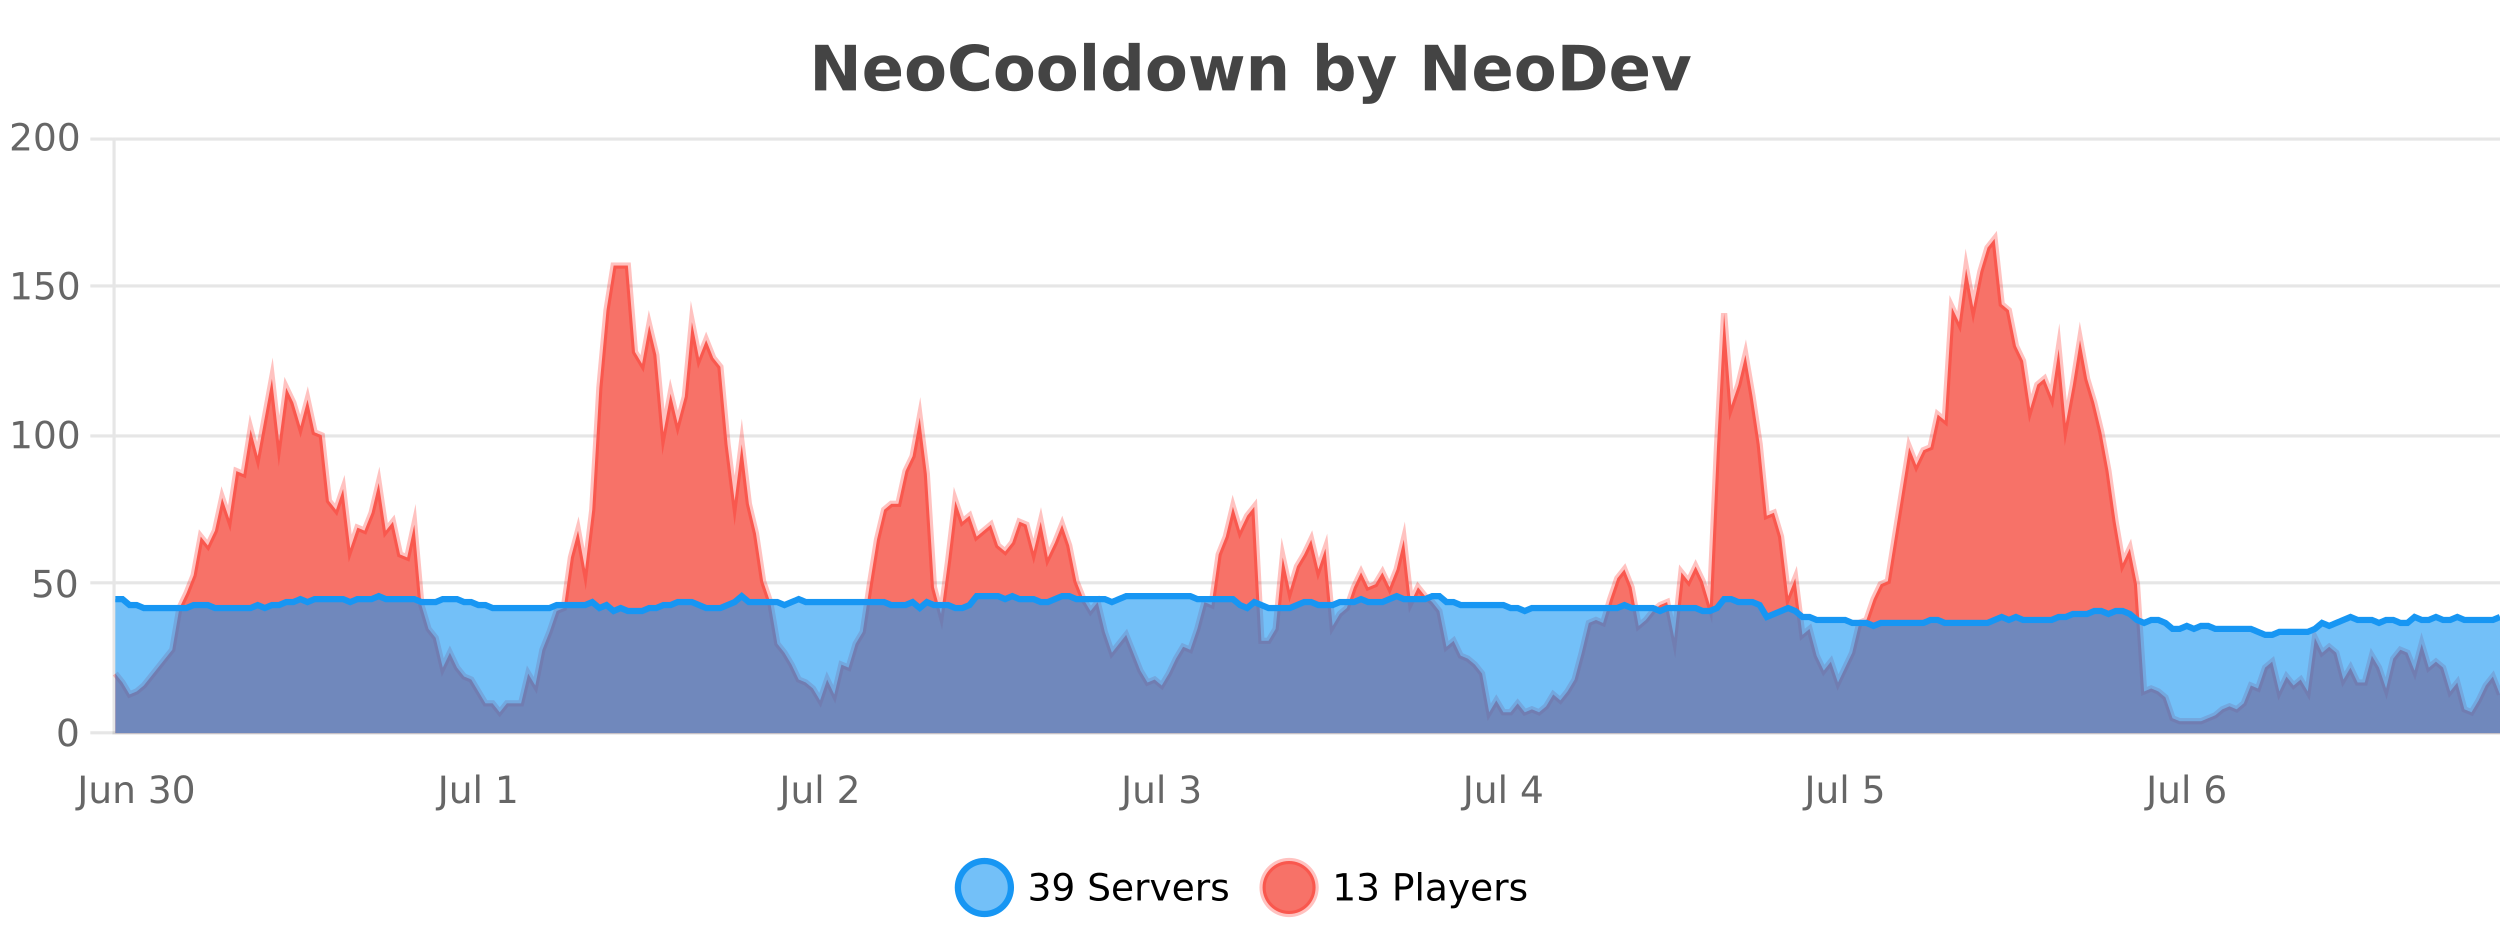 <?xml version="1.0" encoding="UTF-8"?>
<svg xmlns="http://www.w3.org/2000/svg" xmlns:xlink="http://www.w3.org/1999/xlink" width="800pt" height="300pt" viewBox="0 0 800 300" version="1.1">
<defs>
<clipPath id="clip1">
  <path d="M 278 263 L 352 263 L 352 300 L 278 300 Z M 278 263 "/>
</clipPath>
<clipPath id="clip2">
  <path d="M 375 263 L 450 263 L 450 300 L 375 300 Z M 375 263 "/>
</clipPath>
<clipPath id="clip3">
  <path d="M 36.906 76 L 800 76 L 800 234.602 L 36.906 234.602 Z M 36.906 76 "/>
</clipPath>
<clipPath id="clip4">
  <path d="M 35.906 48 L 800 48 L 800 235.602 L 35.906 235.602 Z M 35.906 48 "/>
</clipPath>
<clipPath id="clip5">
  <path d="M 36.906 190 L 800 190 L 800 234.602 L 36.906 234.602 Z M 36.906 190 "/>
</clipPath>
<clipPath id="clip6">
  <path d="M 35.906 162 L 800 162 L 800 232 L 35.906 232 Z M 35.906 162 "/>
</clipPath>
</defs>
<g id="surface2435546">
<rect x="0" y="0" width="800" height="300" style="fill:rgb(100%,100%,100%);fill-opacity:1;stroke:none;"/>
<path style="fill:none;stroke-width:1;stroke-linecap:butt;stroke-linejoin:miter;stroke:rgb(0%,0%,0%);stroke-opacity:0.098;stroke-miterlimit:10;" d="M 37 234.5 L 800 234.5 "/>
<path style="fill:none;stroke-width:1;stroke-linecap:butt;stroke-linejoin:miter;stroke:rgb(0%,0%,0%);stroke-opacity:0.098;stroke-miterlimit:10;" d="M 28.906 234.5 L 36 234.5 "/>
<path style="fill:none;stroke-width:1;stroke-linecap:butt;stroke-linejoin:miter;stroke:rgb(0%,0%,0%);stroke-opacity:0.098;stroke-miterlimit:10;" d="M 37 186.5 L 800 186.5 "/>
<path style="fill:none;stroke-width:1;stroke-linecap:butt;stroke-linejoin:miter;stroke:rgb(0%,0%,0%);stroke-opacity:0.098;stroke-miterlimit:10;" d="M 28.906 186.5 L 36 186.5 "/>
<path style="fill:none;stroke-width:1;stroke-linecap:butt;stroke-linejoin:miter;stroke:rgb(0%,0%,0%);stroke-opacity:0.098;stroke-miterlimit:10;" d="M 37 139.5 L 800 139.5 "/>
<path style="fill:none;stroke-width:1;stroke-linecap:butt;stroke-linejoin:miter;stroke:rgb(0%,0%,0%);stroke-opacity:0.098;stroke-miterlimit:10;" d="M 28.906 139.5 L 36 139.5 "/>
<path style="fill:none;stroke-width:1;stroke-linecap:butt;stroke-linejoin:miter;stroke:rgb(0%,0%,0%);stroke-opacity:0.098;stroke-miterlimit:10;" d="M 37 91.5 L 800 91.5 "/>
<path style="fill:none;stroke-width:1;stroke-linecap:butt;stroke-linejoin:miter;stroke:rgb(0%,0%,0%);stroke-opacity:0.098;stroke-miterlimit:10;" d="M 28.906 91.5 L 36 91.5 "/>
<path style="fill:none;stroke-width:1;stroke-linecap:butt;stroke-linejoin:miter;stroke:rgb(0%,0%,0%);stroke-opacity:0.098;stroke-miterlimit:10;" d="M 37 44.5 L 800 44.5 "/>
<path style="fill:none;stroke-width:1;stroke-linecap:butt;stroke-linejoin:miter;stroke:rgb(0%,0%,0%);stroke-opacity:0.098;stroke-miterlimit:10;" d="M 28.906 44.5 L 36 44.5 "/>
<path style=" stroke:none;fill-rule:nonzero;fill:rgb(9.02%,58.824%,95.294%);fill-opacity:0.6;" d="M 323.488 284 C 323.488 288.688 319.688 292.484 315.004 292.484 C 310.316 292.484 306.52 288.688 306.52 284 C 306.52 279.312 310.316 275.516 315.004 275.516 C 319.688 275.516 323.488 279.312 323.488 284 Z M 323.488 284 "/>
<g clip-path="url(#clip1)" clip-rule="nonzero">
<path style="fill:none;stroke-width:2;stroke-linecap:butt;stroke-linejoin:miter;stroke:rgb(9.02%,58.824%,95.294%);stroke-opacity:1;stroke-miterlimit:10;" d="M 323.488 284 C 323.488 288.688 319.688 292.484 315.004 292.484 C 310.316 292.484 306.52 288.688 306.52 284 C 306.52 279.312 310.316 275.516 315.004 275.516 C 319.688 275.516 323.488 279.312 323.488 284 Z M 323.488 284 "/>
</g>
<path style=" stroke:none;fill-rule:nonzero;fill:rgb(0%,0%,0%);fill-opacity:1;" d="M 333.695 283.438 C 334.258 283.562 334.695 283.82 335.008 284.203 C 335.328 284.578 335.492 285.047 335.492 285.609 C 335.492 286.477 335.195 287.148 334.602 287.625 C 334.008 288.094 333.164 288.328 332.07 288.328 C 331.703 288.328 331.324 288.289 330.93 288.219 C 330.543 288.148 330.148 288.039 329.742 287.891 L 329.742 286.75 C 330.062 286.938 330.418 287.086 330.805 287.188 C 331.199 287.281 331.609 287.328 332.039 287.328 C 332.777 287.328 333.34 287.184 333.727 286.891 C 334.121 286.602 334.32 286.172 334.32 285.609 C 334.32 285.102 334.137 284.699 333.773 284.406 C 333.406 284.117 332.906 283.969 332.273 283.969 L 331.242 283.969 L 331.242 283 L 332.32 283 C 332.891 283 333.336 282.887 333.648 282.656 C 333.961 282.418 334.117 282.078 334.117 281.641 C 334.117 281.195 333.953 280.852 333.633 280.609 C 333.32 280.371 332.867 280.25 332.273 280.25 C 331.938 280.25 331.586 280.289 331.211 280.359 C 330.844 280.422 330.438 280.527 329.992 280.672 L 329.992 279.625 C 330.449 279.5 330.871 279.406 331.258 279.344 C 331.652 279.281 332.023 279.25 332.367 279.25 C 333.273 279.25 333.984 279.453 334.508 279.859 C 335.027 280.266 335.289 280.82 335.289 281.516 C 335.289 282.008 335.148 282.418 334.867 282.75 C 334.594 283.086 334.203 283.312 333.695 283.438 Z M 337.766 287.969 L 337.766 286.891 C 338.066 287.039 338.367 287.148 338.672 287.219 C 338.973 287.293 339.273 287.328 339.578 287.328 C 340.359 287.328 340.953 287.07 341.359 286.547 C 341.773 286.016 342.008 285.215 342.062 284.141 C 341.844 284.484 341.555 284.746 341.203 284.922 C 340.859 285.102 340.473 285.188 340.047 285.188 C 339.172 285.188 338.477 284.93 337.969 284.406 C 337.457 283.875 337.203 283.148 337.203 282.219 C 337.203 281.324 337.469 280.605 338 280.062 C 338.531 279.523 339.238 279.25 340.125 279.25 C 341.133 279.25 341.906 279.641 342.438 280.422 C 342.977 281.195 343.25 282.32 343.25 283.797 C 343.25 285.172 342.922 286.273 342.266 287.094 C 341.609 287.918 340.727 288.328 339.625 288.328 C 339.32 288.328 339.02 288.297 338.719 288.234 C 338.414 288.18 338.098 288.094 337.766 287.969 Z M 340.125 284.266 C 340.656 284.266 341.078 284.086 341.391 283.719 C 341.703 283.355 341.859 282.855 341.859 282.219 C 341.859 281.594 341.703 281.102 341.391 280.734 C 341.078 280.371 340.656 280.188 340.125 280.188 C 339.594 280.188 339.172 280.371 338.859 280.734 C 338.555 281.102 338.406 281.594 338.406 282.219 C 338.406 282.855 338.555 283.355 338.859 283.719 C 339.172 284.086 339.594 284.266 340.125 284.266 Z M 354.324 279.688 L 354.324 280.844 C 353.875 280.637 353.449 280.48 353.043 280.375 C 352.645 280.262 352.266 280.203 351.902 280.203 C 351.254 280.203 350.754 280.328 350.402 280.578 C 350.059 280.828 349.887 281.188 349.887 281.656 C 349.887 282.043 350 282.336 350.23 282.531 C 350.457 282.73 350.902 282.887 351.559 283 L 352.262 283.156 C 353.145 283.324 353.797 283.621 354.215 284.047 C 354.641 284.465 354.855 285.027 354.855 285.734 C 354.855 286.59 354.566 287.234 353.996 287.672 C 353.434 288.109 352.598 288.328 351.496 288.328 C 351.09 288.328 350.652 288.281 350.184 288.188 C 349.715 288.094 349.23 287.953 348.73 287.766 L 348.73 286.547 C 349.207 286.82 349.676 287.023 350.137 287.156 C 350.605 287.293 351.059 287.359 351.496 287.359 C 352.172 287.359 352.691 287.23 353.059 286.969 C 353.434 286.699 353.621 286.32 353.621 285.828 C 353.621 285.402 353.484 285.07 353.215 284.828 C 352.953 284.578 352.52 284.398 351.918 284.281 L 351.199 284.141 C 350.312 283.965 349.672 283.688 349.277 283.312 C 348.891 282.938 348.699 282.418 348.699 281.75 C 348.699 280.969 348.969 280.359 349.512 279.922 C 350.051 279.477 350.801 279.25 351.762 279.25 C 352.176 279.25 352.594 279.289 353.012 279.359 C 353.438 279.434 353.875 279.543 354.324 279.688 Z M 362.27 284.609 L 362.27 285.125 L 357.301 285.125 C 357.352 285.875 357.574 286.445 357.973 286.828 C 358.379 287.215 358.934 287.406 359.645 287.406 C 360.059 287.406 360.461 287.359 360.848 287.266 C 361.242 287.164 361.633 287.008 362.02 286.797 L 362.02 287.828 C 361.621 287.984 361.223 288.105 360.816 288.188 C 360.41 288.281 359.996 288.328 359.582 288.328 C 358.539 288.328 357.711 288.027 357.098 287.422 C 356.48 286.809 356.176 285.98 356.176 284.938 C 356.176 283.867 356.465 283.016 357.051 282.391 C 357.633 281.758 358.414 281.438 359.395 281.438 C 360.277 281.438 360.977 281.727 361.488 282.297 C 362.008 282.859 362.27 283.633 362.27 284.609 Z M 361.191 284.281 C 361.18 283.699 361.012 283.23 360.691 282.875 C 360.367 282.523 359.941 282.344 359.41 282.344 C 358.805 282.344 358.32 282.516 357.957 282.859 C 357.602 283.203 357.398 283.684 357.348 284.297 Z M 367.84 282.594 C 367.715 282.531 367.578 282.484 367.434 282.453 C 367.297 282.414 367.141 282.391 366.965 282.391 C 366.359 282.391 365.891 282.59 365.559 282.984 C 365.234 283.383 365.074 283.953 365.074 284.703 L 365.074 288.156 L 363.996 288.156 L 363.996 281.594 L 365.074 281.594 L 365.074 282.609 C 365.301 282.215 365.598 281.922 365.965 281.734 C 366.328 281.539 366.77 281.438 367.293 281.438 C 367.363 281.438 367.441 281.445 367.527 281.453 C 367.621 281.465 367.719 281.48 367.824 281.5 Z M 368.195 281.594 L 369.336 281.594 L 371.383 287.094 L 373.445 281.594 L 374.586 281.594 L 372.117 288.156 L 370.648 288.156 Z M 381.688 284.609 L 381.688 285.125 L 376.719 285.125 C 376.77 285.875 376.992 286.445 377.391 286.828 C 377.797 287.215 378.352 287.406 379.062 287.406 C 379.477 287.406 379.879 287.359 380.266 287.266 C 380.66 287.164 381.051 287.008 381.438 286.797 L 381.438 287.828 C 381.039 287.984 380.641 288.105 380.234 288.188 C 379.828 288.281 379.414 288.328 379 288.328 C 377.957 288.328 377.129 288.027 376.516 287.422 C 375.898 286.809 375.594 285.98 375.594 284.938 C 375.594 283.867 375.883 283.016 376.469 282.391 C 377.051 281.758 377.832 281.438 378.812 281.438 C 379.695 281.438 380.395 281.727 380.906 282.297 C 381.426 282.859 381.688 283.633 381.688 284.609 Z M 380.609 284.281 C 380.598 283.699 380.43 283.23 380.109 282.875 C 379.785 282.523 379.359 282.344 378.828 282.344 C 378.223 282.344 377.738 282.516 377.375 282.859 C 377.02 283.203 376.816 283.684 376.766 284.297 Z M 387.258 282.594 C 387.133 282.531 386.996 282.484 386.852 282.453 C 386.715 282.414 386.559 282.391 386.383 282.391 C 385.777 282.391 385.309 282.59 384.977 282.984 C 384.652 283.383 384.492 283.953 384.492 284.703 L 384.492 288.156 L 383.414 288.156 L 383.414 281.594 L 384.492 281.594 L 384.492 282.609 C 384.719 282.215 385.016 281.922 385.383 281.734 C 385.746 281.539 386.188 281.438 386.711 281.438 C 386.781 281.438 386.859 281.445 386.945 281.453 C 387.039 281.465 387.137 281.48 387.242 281.5 Z M 392.566 281.781 L 392.566 282.812 C 392.262 282.656 391.945 282.543 391.613 282.469 C 391.289 282.387 390.949 282.344 390.598 282.344 C 390.066 282.344 389.664 282.43 389.395 282.594 C 389.121 282.75 388.988 282.996 388.988 283.328 C 388.988 283.578 389.082 283.777 389.27 283.922 C 389.465 284.059 389.855 284.188 390.441 284.312 L 390.801 284.406 C 391.57 284.562 392.117 284.793 392.441 285.094 C 392.762 285.398 392.926 285.812 392.926 286.344 C 392.926 286.961 392.68 287.445 392.191 287.797 C 391.711 288.152 391.051 288.328 390.207 288.328 C 389.852 288.328 389.48 288.289 389.098 288.219 C 388.723 288.156 388.324 288.059 387.91 287.922 L 387.91 286.797 C 388.305 287.008 388.695 287.164 389.082 287.266 C 389.465 287.371 389.852 287.422 390.238 287.422 C 390.738 287.422 391.121 287.34 391.395 287.172 C 391.676 286.996 391.816 286.746 391.816 286.422 C 391.816 286.133 391.715 285.906 391.52 285.75 C 391.32 285.594 390.887 285.445 390.223 285.297 L 389.848 285.219 C 389.18 285.074 388.695 284.855 388.395 284.562 C 388.102 284.273 387.957 283.875 387.957 283.375 C 387.957 282.75 388.176 282.273 388.613 281.938 C 389.051 281.605 389.668 281.438 390.473 281.438 C 390.867 281.438 391.242 281.469 391.598 281.531 C 391.949 281.586 392.273 281.668 392.566 281.781 Z M 325.004 277.016 "/>
<path style=" stroke:none;fill-rule:nonzero;fill:rgb(96.863%,44.706%,40.784%);fill-opacity:1;" d="M 420.988 284 C 420.988 288.688 417.191 292.484 412.504 292.484 C 407.82 292.484 404.02 288.688 404.02 284 C 404.02 279.312 407.82 275.516 412.504 275.516 C 417.191 275.516 420.988 279.312 420.988 284 Z M 420.988 284 "/>
<g clip-path="url(#clip2)" clip-rule="nonzero">
<path style="fill:none;stroke-width:2;stroke-linecap:butt;stroke-linejoin:miter;stroke:rgb(100%,4.706%,0%);stroke-opacity:0.247;stroke-miterlimit:10;" d="M 420.988 284 C 420.988 288.688 417.191 292.484 412.504 292.484 C 407.82 292.484 404.02 288.688 404.02 284 C 404.02 279.312 407.82 275.516 412.504 275.516 C 417.191 275.516 420.988 279.312 420.988 284 Z M 420.988 284 "/>
</g>
<path style=" stroke:none;fill-rule:nonzero;fill:rgb(0%,0%,0%);fill-opacity:1;" d="M 427.805 287.156 L 429.742 287.156 L 429.742 280.484 L 427.633 280.906 L 427.633 279.828 L 429.727 279.406 L 430.914 279.406 L 430.914 287.156 L 432.852 287.156 L 432.852 288.156 L 427.805 288.156 Z M 438.828 283.438 C 439.391 283.562 439.828 283.82 440.141 284.203 C 440.461 284.578 440.625 285.047 440.625 285.609 C 440.625 286.477 440.328 287.148 439.734 287.625 C 439.141 288.094 438.297 288.328 437.203 288.328 C 436.836 288.328 436.457 288.289 436.062 288.219 C 435.676 288.148 435.281 288.039 434.875 287.891 L 434.875 286.75 C 435.195 286.938 435.551 287.086 435.938 287.188 C 436.332 287.281 436.742 287.328 437.172 287.328 C 437.91 287.328 438.473 287.184 438.859 286.891 C 439.254 286.602 439.453 286.172 439.453 285.609 C 439.453 285.102 439.27 284.699 438.906 284.406 C 438.539 284.117 438.039 283.969 437.406 283.969 L 436.375 283.969 L 436.375 283 L 437.453 283 C 438.023 283 438.469 282.887 438.781 282.656 C 439.094 282.418 439.25 282.078 439.25 281.641 C 439.25 281.195 439.086 280.852 438.766 280.609 C 438.453 280.371 438 280.25 437.406 280.25 C 437.07 280.25 436.719 280.289 436.344 280.359 C 435.977 280.422 435.57 280.527 435.125 280.672 L 435.125 279.625 C 435.582 279.5 436.004 279.406 436.391 279.344 C 436.785 279.281 437.156 279.25 437.5 279.25 C 438.406 279.25 439.117 279.453 439.641 279.859 C 440.16 280.266 440.422 280.82 440.422 281.516 C 440.422 282.008 440.281 282.418 440 282.75 C 439.727 283.086 439.336 283.312 438.828 283.438 Z M 447.762 280.375 L 447.762 283.672 L 449.246 283.672 C 449.797 283.672 450.223 283.531 450.527 283.25 C 450.828 282.961 450.98 282.547 450.98 282.016 C 450.98 281.496 450.828 281.094 450.527 280.812 C 450.223 280.523 449.797 280.375 449.246 280.375 Z M 446.574 279.406 L 449.246 279.406 C 450.234 279.406 450.98 279.633 451.48 280.078 C 451.98 280.516 452.23 281.164 452.23 282.016 C 452.23 282.883 451.98 283.539 451.48 283.984 C 450.98 284.422 450.234 284.641 449.246 284.641 L 447.762 284.641 L 447.762 288.156 L 446.574 288.156 Z M 453.766 279.031 L 454.844 279.031 L 454.844 288.156 L 453.766 288.156 Z M 460.082 284.859 C 459.215 284.859 458.613 284.961 458.27 285.156 C 457.934 285.355 457.77 285.695 457.77 286.172 C 457.77 286.559 457.895 286.867 458.145 287.094 C 458.402 287.312 458.746 287.422 459.176 287.422 C 459.777 287.422 460.258 287.215 460.613 286.797 C 460.977 286.371 461.16 285.805 461.16 285.094 L 461.16 284.859 Z M 462.238 284.406 L 462.238 288.156 L 461.16 288.156 L 461.16 287.156 C 460.91 287.555 460.602 287.852 460.238 288.047 C 459.871 288.234 459.426 288.328 458.895 288.328 C 458.215 288.328 457.68 288.141 457.285 287.766 C 456.887 287.383 456.691 286.875 456.691 286.25 C 456.691 285.512 456.934 284.953 457.426 284.578 C 457.926 284.203 458.664 284.016 459.645 284.016 L 461.16 284.016 L 461.16 283.906 C 461.16 283.406 460.992 283.023 460.66 282.75 C 460.336 282.48 459.883 282.344 459.301 282.344 C 458.926 282.344 458.555 282.391 458.191 282.484 C 457.836 282.578 457.496 282.715 457.176 282.891 L 457.176 281.891 C 457.57 281.734 457.949 281.621 458.316 281.547 C 458.691 281.477 459.055 281.438 459.41 281.438 C 460.355 281.438 461.066 281.684 461.535 282.172 C 462.004 282.664 462.238 283.406 462.238 284.406 Z M 467.188 288.766 C 466.883 289.547 466.586 290.055 466.297 290.297 C 466.004 290.535 465.617 290.656 465.141 290.656 L 464.281 290.656 L 464.281 289.75 L 464.906 289.75 C 465.207 289.75 465.438 289.676 465.594 289.531 C 465.758 289.395 465.941 289.066 466.141 288.547 L 466.344 288.047 L 463.688 281.594 L 464.828 281.594 L 466.875 286.719 L 468.938 281.594 L 470.078 281.594 Z M 477.18 284.609 L 477.18 285.125 L 472.211 285.125 C 472.262 285.875 472.484 286.445 472.883 286.828 C 473.289 287.215 473.844 287.406 474.555 287.406 C 474.969 287.406 475.371 287.359 475.758 287.266 C 476.152 287.164 476.543 287.008 476.93 286.797 L 476.93 287.828 C 476.531 287.984 476.133 288.105 475.727 288.188 C 475.32 288.281 474.906 288.328 474.492 288.328 C 473.449 288.328 472.621 288.027 472.008 287.422 C 471.391 286.809 471.086 285.98 471.086 284.938 C 471.086 283.867 471.375 283.016 471.961 282.391 C 472.543 281.758 473.324 281.438 474.305 281.438 C 475.188 281.438 475.887 281.727 476.398 282.297 C 476.918 282.859 477.18 283.633 477.18 284.609 Z M 476.102 284.281 C 476.09 283.699 475.922 283.23 475.602 282.875 C 475.277 282.523 474.852 282.344 474.32 282.344 C 473.715 282.344 473.23 282.516 472.867 282.859 C 472.512 283.203 472.309 283.684 472.258 284.297 Z M 482.75 282.594 C 482.625 282.531 482.488 282.484 482.344 282.453 C 482.207 282.414 482.051 282.391 481.875 282.391 C 481.27 282.391 480.801 282.59 480.469 282.984 C 480.145 283.383 479.984 283.953 479.984 284.703 L 479.984 288.156 L 478.906 288.156 L 478.906 281.594 L 479.984 281.594 L 479.984 282.609 C 480.211 282.215 480.508 281.922 480.875 281.734 C 481.238 281.539 481.68 281.438 482.203 281.438 C 482.273 281.438 482.352 281.445 482.438 281.453 C 482.531 281.465 482.629 281.48 482.734 281.5 Z M 488.055 281.781 L 488.055 282.812 C 487.75 282.656 487.434 282.543 487.102 282.469 C 486.777 282.387 486.438 282.344 486.086 282.344 C 485.555 282.344 485.152 282.43 484.883 282.594 C 484.609 282.75 484.477 282.996 484.477 283.328 C 484.477 283.578 484.57 283.777 484.758 283.922 C 484.953 284.059 485.344 284.188 485.93 284.312 L 486.289 284.406 C 487.059 284.562 487.605 284.793 487.93 285.094 C 488.25 285.398 488.414 285.812 488.414 286.344 C 488.414 286.961 488.168 287.445 487.68 287.797 C 487.199 288.152 486.539 288.328 485.695 288.328 C 485.34 288.328 484.969 288.289 484.586 288.219 C 484.211 288.156 483.812 288.059 483.398 287.922 L 483.398 286.797 C 483.793 287.008 484.184 287.164 484.57 287.266 C 484.953 287.371 485.34 287.422 485.727 287.422 C 486.227 287.422 486.609 287.34 486.883 287.172 C 487.164 286.996 487.305 286.746 487.305 286.422 C 487.305 286.133 487.203 285.906 487.008 285.75 C 486.809 285.594 486.375 285.445 485.711 285.297 L 485.336 285.219 C 484.668 285.074 484.184 284.855 483.883 284.562 C 483.59 284.273 483.445 283.875 483.445 283.375 C 483.445 282.75 483.664 282.273 484.102 281.938 C 484.539 281.605 485.156 281.438 485.961 281.438 C 486.355 281.438 486.73 281.469 487.086 281.531 C 487.438 281.586 487.762 281.668 488.055 281.781 Z M 422.504 277.016 "/>
<path style=" stroke:none;fill-rule:nonzero;fill:rgb(26.667%,26.667%,26.667%);fill-opacity:1;" d="M 260.844 14.344 L 265.031 14.344 L 270.344 24.344 L 270.344 14.344 L 273.906 14.344 L 273.906 28.922 L 269.703 28.922 L 264.406 18.922 L 264.406 28.922 L 260.844 28.922 Z M 288.332 23.422 L 288.332 24.422 L 280.16 24.422 C 280.242 25.246 280.539 25.859 281.051 26.266 C 281.559 26.672 282.27 26.875 283.176 26.875 C 283.914 26.875 284.668 26.766 285.441 26.547 C 286.211 26.328 287.004 26 287.816 25.562 L 287.816 28.25 C 286.992 28.562 286.164 28.797 285.332 28.953 C 284.508 29.117 283.684 29.203 282.863 29.203 C 280.883 29.203 279.34 28.703 278.238 27.703 C 277.145 26.695 276.598 25.281 276.598 23.469 C 276.598 21.68 277.133 20.273 278.207 19.25 C 279.289 18.23 280.773 17.719 282.66 17.719 C 284.379 17.719 285.754 18.242 286.785 19.281 C 287.816 20.312 288.332 21.695 288.332 23.422 Z M 284.738 22.266 C 284.738 21.602 284.543 21.062 284.16 20.656 C 283.773 20.25 283.27 20.047 282.645 20.047 C 281.965 20.047 281.414 20.242 280.988 20.625 C 280.57 21 280.309 21.547 280.207 22.266 Z M 296.195 20.219 C 295.414 20.219 294.82 20.5 294.414 21.062 C 294.008 21.617 293.805 22.418 293.805 23.469 C 293.805 24.512 294.008 25.312 294.414 25.875 C 294.82 26.43 295.414 26.703 296.195 26.703 C 296.953 26.703 297.531 26.43 297.93 25.875 C 298.336 25.312 298.539 24.512 298.539 23.469 C 298.539 22.418 298.336 21.617 297.93 21.062 C 297.531 20.5 296.953 20.219 296.195 20.219 Z M 296.195 17.719 C 298.07 17.719 299.531 18.23 300.586 19.25 C 301.648 20.262 302.18 21.668 302.18 23.469 C 302.18 25.262 301.648 26.668 300.586 27.688 C 299.531 28.699 298.07 29.203 296.195 29.203 C 294.297 29.203 292.82 28.699 291.758 27.688 C 290.695 26.668 290.164 25.262 290.164 23.469 C 290.164 21.668 290.695 20.262 291.758 19.25 C 292.82 18.23 294.297 17.719 296.195 17.719 Z M 316.449 28.125 C 315.75 28.48 315.027 28.746 314.277 28.922 C 313.535 29.109 312.754 29.203 311.934 29.203 C 309.504 29.203 307.582 28.527 306.168 27.172 C 304.75 25.809 304.043 23.965 304.043 21.641 C 304.043 19.32 304.75 17.48 306.168 16.125 C 307.582 14.762 309.504 14.078 311.934 14.078 C 312.754 14.078 313.535 14.172 314.277 14.359 C 315.027 14.539 315.75 14.805 316.449 15.156 L 316.449 18.172 C 315.75 17.703 315.062 17.359 314.387 17.141 C 313.707 16.914 312.996 16.797 312.246 16.797 C 310.902 16.797 309.844 17.23 309.074 18.094 C 308.312 18.949 307.934 20.133 307.934 21.641 C 307.934 23.152 308.312 24.34 309.074 25.203 C 309.844 26.059 310.902 26.484 312.246 26.484 C 312.996 26.484 313.707 26.375 314.387 26.156 C 315.062 25.93 315.75 25.578 316.449 25.109 Z M 324.609 20.219 C 323.828 20.219 323.234 20.5 322.828 21.062 C 322.422 21.617 322.219 22.418 322.219 23.469 C 322.219 24.512 322.422 25.312 322.828 25.875 C 323.234 26.43 323.828 26.703 324.609 26.703 C 325.367 26.703 325.945 26.43 326.344 25.875 C 326.75 25.312 326.953 24.512 326.953 23.469 C 326.953 22.418 326.75 21.617 326.344 21.062 C 325.945 20.5 325.367 20.219 324.609 20.219 Z M 324.609 17.719 C 326.484 17.719 327.945 18.23 329 19.25 C 330.062 20.262 330.594 21.668 330.594 23.469 C 330.594 25.262 330.062 26.668 329 27.688 C 327.945 28.699 326.484 29.203 324.609 29.203 C 322.711 29.203 321.234 28.699 320.172 27.688 C 319.109 26.668 318.578 25.262 318.578 23.469 C 318.578 21.668 319.109 20.262 320.172 19.25 C 321.234 18.23 322.711 17.719 324.609 17.719 Z M 338.352 20.219 C 337.57 20.219 336.977 20.5 336.57 21.062 C 336.164 21.617 335.961 22.418 335.961 23.469 C 335.961 24.512 336.164 25.312 336.57 25.875 C 336.977 26.43 337.57 26.703 338.352 26.703 C 339.109 26.703 339.688 26.43 340.086 25.875 C 340.492 25.312 340.695 24.512 340.695 23.469 C 340.695 22.418 340.492 21.617 340.086 21.062 C 339.688 20.5 339.109 20.219 338.352 20.219 Z M 338.352 17.719 C 340.227 17.719 341.688 18.23 342.742 19.25 C 343.805 20.262 344.336 21.668 344.336 23.469 C 344.336 25.262 343.805 26.668 342.742 27.688 C 341.688 28.699 340.227 29.203 338.352 29.203 C 336.453 29.203 334.977 28.699 333.914 27.688 C 332.852 26.668 332.32 25.262 332.32 23.469 C 332.32 21.668 332.852 20.262 333.914 19.25 C 334.977 18.23 336.453 17.719 338.352 17.719 Z M 346.891 13.719 L 350.375 13.719 L 350.375 28.922 L 346.891 28.922 Z M 361.18 19.578 L 361.18 13.719 L 364.695 13.719 L 364.695 28.922 L 361.18 28.922 L 361.18 27.344 C 360.699 27.992 360.168 28.465 359.586 28.766 C 359 29.055 358.328 29.203 357.57 29.203 C 356.227 29.203 355.121 28.668 354.258 27.594 C 353.391 26.523 352.961 25.148 352.961 23.469 C 352.961 21.781 353.391 20.402 354.258 19.328 C 355.121 18.258 356.227 17.719 357.57 17.719 C 358.328 17.719 359 17.871 359.586 18.172 C 360.168 18.477 360.699 18.945 361.18 19.578 Z M 358.867 26.672 C 359.617 26.672 360.188 26.402 360.586 25.859 C 360.98 25.309 361.18 24.512 361.18 23.469 C 361.18 22.43 360.98 21.637 360.586 21.094 C 360.188 20.543 359.617 20.266 358.867 20.266 C 358.125 20.266 357.559 20.543 357.164 21.094 C 356.766 21.637 356.57 22.43 356.57 23.469 C 356.57 24.512 356.766 25.309 357.164 25.859 C 357.559 26.402 358.125 26.672 358.867 26.672 Z M 373.266 20.219 C 372.484 20.219 371.891 20.5 371.484 21.062 C 371.078 21.617 370.875 22.418 370.875 23.469 C 370.875 24.512 371.078 25.312 371.484 25.875 C 371.891 26.43 372.484 26.703 373.266 26.703 C 374.023 26.703 374.602 26.43 375 25.875 C 375.406 25.312 375.609 24.512 375.609 23.469 C 375.609 22.418 375.406 21.617 375 21.062 C 374.602 20.5 374.023 20.219 373.266 20.219 Z M 373.266 17.719 C 375.141 17.719 376.602 18.23 377.656 19.25 C 378.719 20.262 379.25 21.668 379.25 23.469 C 379.25 25.262 378.719 26.668 377.656 27.688 C 376.602 28.699 375.141 29.203 373.266 29.203 C 371.367 29.203 369.891 28.699 368.828 27.688 C 367.766 26.668 367.234 25.262 367.234 23.469 C 367.234 21.668 367.766 20.262 368.828 19.25 C 369.891 18.23 371.367 17.719 373.266 17.719 Z M 380.816 17.984 L 384.223 17.984 L 386.051 25.516 L 387.895 17.984 L 390.816 17.984 L 392.66 25.438 L 394.504 17.984 L 397.895 17.984 L 395.02 28.922 L 391.191 28.922 L 389.348 21.406 L 387.52 28.922 L 383.691 28.922 Z M 411.262 22.266 L 411.262 28.922 L 407.746 28.922 L 407.746 23.828 C 407.746 22.883 407.723 22.23 407.684 21.875 C 407.641 21.512 407.566 21.246 407.465 21.078 C 407.328 20.852 407.141 20.672 406.902 20.547 C 406.672 20.422 406.406 20.359 406.105 20.359 C 405.375 20.359 404.801 20.641 404.387 21.203 C 403.969 21.766 403.762 22.547 403.762 23.547 L 403.762 28.922 L 400.277 28.922 L 400.277 17.984 L 403.762 17.984 L 403.762 19.578 C 404.293 18.945 404.855 18.477 405.449 18.172 C 406.043 17.871 406.691 17.719 407.402 17.719 C 408.672 17.719 409.629 18.109 410.277 18.891 C 410.934 19.664 411.262 20.789 411.262 22.266 Z M 427.289 26.672 C 428.039 26.672 428.609 26.402 429.008 25.859 C 429.402 25.309 429.602 24.512 429.602 23.469 C 429.602 22.43 429.402 21.637 429.008 21.094 C 428.609 20.543 428.039 20.266 427.289 20.266 C 426.539 20.266 425.961 20.543 425.555 21.094 C 425.156 21.637 424.961 22.43 424.961 23.469 C 424.961 24.5 425.156 25.293 425.555 25.844 C 425.961 26.398 426.539 26.672 427.289 26.672 Z M 424.961 19.578 C 425.449 18.945 425.984 18.477 426.57 18.172 C 427.152 17.871 427.824 17.719 428.586 17.719 C 429.938 17.719 431.047 18.258 431.914 19.328 C 432.777 20.402 433.211 21.781 433.211 23.469 C 433.211 25.148 432.777 26.523 431.914 27.594 C 431.047 28.668 429.938 29.203 428.586 29.203 C 427.824 29.203 427.152 29.051 426.57 28.75 C 425.984 28.449 425.449 27.98 424.961 27.344 L 424.961 28.922 L 421.477 28.922 L 421.477 13.719 L 424.961 13.719 Z M 434.359 17.984 L 437.844 17.984 L 440.797 25.406 L 443.297 17.984 L 446.781 17.984 L 442.188 29.953 C 441.727 31.172 441.188 32.02 440.562 32.5 C 439.945 32.988 439.141 33.234 438.141 33.234 L 436.109 33.234 L 436.109 30.938 L 437.203 30.938 C 437.797 30.938 438.227 30.844 438.5 30.656 C 438.77 30.469 438.977 30.129 439.125 29.641 L 439.234 29.344 Z M 455.953 14.344 L 460.141 14.344 L 465.453 24.344 L 465.453 14.344 L 469.016 14.344 L 469.016 28.922 L 464.812 28.922 L 459.516 18.922 L 459.516 28.922 L 455.953 28.922 Z M 483.438 23.422 L 483.438 24.422 L 475.266 24.422 C 475.348 25.246 475.645 25.859 476.156 26.266 C 476.664 26.672 477.375 26.875 478.281 26.875 C 479.02 26.875 479.773 26.766 480.547 26.547 C 481.316 26.328 482.109 26 482.922 25.562 L 482.922 28.25 C 482.098 28.562 481.27 28.797 480.438 28.953 C 479.613 29.117 478.789 29.203 477.969 29.203 C 475.988 29.203 474.445 28.703 473.344 27.703 C 472.25 26.695 471.703 25.281 471.703 23.469 C 471.703 21.68 472.238 20.273 473.312 19.25 C 474.395 18.23 475.879 17.719 477.766 17.719 C 479.484 17.719 480.859 18.242 481.891 19.281 C 482.922 20.312 483.438 21.695 483.438 23.422 Z M 479.844 22.266 C 479.844 21.602 479.648 21.062 479.266 20.656 C 478.879 20.25 478.375 20.047 477.75 20.047 C 477.07 20.047 476.52 20.242 476.094 20.625 C 475.676 21 475.414 21.547 475.312 22.266 Z M 491.301 20.219 C 490.52 20.219 489.926 20.5 489.52 21.062 C 489.113 21.617 488.91 22.418 488.91 23.469 C 488.91 24.512 489.113 25.312 489.52 25.875 C 489.926 26.43 490.52 26.703 491.301 26.703 C 492.059 26.703 492.637 26.43 493.035 25.875 C 493.441 25.312 493.645 24.512 493.645 23.469 C 493.645 22.418 493.441 21.617 493.035 21.062 C 492.637 20.5 492.059 20.219 491.301 20.219 Z M 491.301 17.719 C 493.176 17.719 494.637 18.23 495.691 19.25 C 496.754 20.262 497.285 21.668 497.285 23.469 C 497.285 25.262 496.754 26.668 495.691 27.688 C 494.637 28.699 493.176 29.203 491.301 29.203 C 489.402 29.203 487.926 28.699 486.863 27.688 C 485.801 26.668 485.27 25.262 485.27 23.469 C 485.27 21.668 485.801 20.262 486.863 19.25 C 487.926 18.23 489.402 17.719 491.301 17.719 Z M 503.742 17.188 L 503.742 26.078 L 505.086 26.078 C 506.625 26.078 507.805 25.699 508.617 24.938 C 509.43 24.18 509.836 23.07 509.836 21.609 C 509.836 20.172 509.43 19.078 508.617 18.328 C 507.812 17.57 506.637 17.188 505.086 17.188 Z M 499.992 14.344 L 503.945 14.344 C 506.164 14.344 507.812 14.5 508.898 14.812 C 509.98 15.125 510.906 15.664 511.68 16.422 C 512.367 17.078 512.875 17.84 513.211 18.703 C 513.543 19.559 513.711 20.527 513.711 21.609 C 513.711 22.715 513.543 23.699 513.211 24.562 C 512.875 25.43 512.367 26.188 511.68 26.844 C 510.898 27.594 509.961 28.133 508.867 28.453 C 507.773 28.766 506.133 28.922 503.945 28.922 L 499.992 28.922 Z M 527.344 23.422 L 527.344 24.422 L 519.172 24.422 C 519.254 25.246 519.551 25.859 520.062 26.266 C 520.57 26.672 521.281 26.875 522.188 26.875 C 522.926 26.875 523.68 26.766 524.453 26.547 C 525.223 26.328 526.016 26 526.828 25.562 L 526.828 28.25 C 526.004 28.562 525.176 28.797 524.344 28.953 C 523.52 29.117 522.695 29.203 521.875 29.203 C 519.895 29.203 518.352 28.703 517.25 27.703 C 516.156 26.695 515.609 25.281 515.609 23.469 C 515.609 21.68 516.145 20.273 517.219 19.25 C 518.301 18.23 519.785 17.719 521.672 17.719 C 523.391 17.719 524.766 18.242 525.797 19.281 C 526.828 20.312 527.344 21.695 527.344 23.422 Z M 523.75 22.266 C 523.75 21.602 523.555 21.062 523.172 20.656 C 522.785 20.25 522.281 20.047 521.656 20.047 C 520.977 20.047 520.426 20.242 520 20.625 C 519.582 21 519.32 21.547 519.219 22.266 Z M 528.613 17.984 L 532.113 17.984 L 534.848 25.547 L 537.551 17.984 L 541.066 17.984 L 536.754 28.922 L 532.91 28.922 Z M 259 10.359 "/>
<path style="fill:none;stroke-width:1;stroke-linecap:butt;stroke-linejoin:miter;stroke:rgb(0%,0%,0%);stroke-opacity:0.098;stroke-miterlimit:10;" d="M 36 234.5 L 801 234.5 "/>
<path style=" stroke:none;fill-rule:nonzero;fill:rgb(40%,40%,40%);fill-opacity:1;" d="M 25.91 248.203 L 27.098 248.203 L 27.098 256.344 C 27.098 257.395 26.895 258.16 26.488 258.641 C 26.09 259.117 25.449 259.359 24.566 259.359 L 24.113 259.359 L 24.113 258.359 L 24.488 258.359 C 25.008 258.359 25.371 258.211 25.582 257.922 C 25.801 257.629 25.91 257.102 25.91 256.344 Z M 29.293 254.359 L 29.293 250.391 L 30.371 250.391 L 30.371 254.328 C 30.371 254.945 30.488 255.406 30.73 255.719 C 30.98 256.031 31.344 256.188 31.824 256.188 C 32.406 256.188 32.863 256.008 33.199 255.641 C 33.543 255.266 33.715 254.758 33.715 254.109 L 33.715 250.391 L 34.793 250.391 L 34.793 256.953 L 33.715 256.953 L 33.715 255.938 C 33.453 256.344 33.152 256.648 32.809 256.844 C 32.465 257.031 32.062 257.125 31.605 257.125 C 30.844 257.125 30.266 256.891 29.871 256.422 C 29.484 255.953 29.293 255.266 29.293 254.359 Z M 32.012 250.234 Z M 42.477 252.984 L 42.477 256.953 L 41.398 256.953 L 41.398 253.031 C 41.398 252.406 41.273 251.945 41.023 251.641 C 40.781 251.328 40.422 251.172 39.945 251.172 C 39.359 251.172 38.898 251.359 38.555 251.734 C 38.219 252.102 38.055 252.605 38.055 253.25 L 38.055 256.953 L 36.977 256.953 L 36.977 250.391 L 38.055 250.391 L 38.055 251.406 C 38.312 251.012 38.617 250.719 38.961 250.531 C 39.312 250.336 39.719 250.234 40.18 250.234 C 40.93 250.234 41.496 250.469 41.883 250.938 C 42.277 251.398 42.477 252.078 42.477 252.984 Z M 52.18 252.234 C 52.742 252.359 53.18 252.617 53.492 253 C 53.812 253.375 53.977 253.844 53.977 254.406 C 53.977 255.273 53.68 255.945 53.086 256.422 C 52.492 256.891 51.648 257.125 50.555 257.125 C 50.188 257.125 49.809 257.086 49.414 257.016 C 49.027 256.945 48.633 256.836 48.227 256.688 L 48.227 255.547 C 48.547 255.734 48.902 255.883 49.289 255.984 C 49.684 256.078 50.094 256.125 50.523 256.125 C 51.262 256.125 51.824 255.98 52.211 255.688 C 52.605 255.398 52.805 254.969 52.805 254.406 C 52.805 253.898 52.621 253.496 52.258 253.203 C 51.891 252.914 51.391 252.766 50.758 252.766 L 49.727 252.766 L 49.727 251.797 L 50.805 251.797 C 51.375 251.797 51.82 251.684 52.133 251.453 C 52.445 251.215 52.602 250.875 52.602 250.438 C 52.602 249.992 52.438 249.648 52.117 249.406 C 51.805 249.168 51.352 249.047 50.758 249.047 C 50.422 249.047 50.07 249.086 49.695 249.156 C 49.328 249.219 48.922 249.324 48.477 249.469 L 48.477 248.422 C 48.934 248.297 49.355 248.203 49.742 248.141 C 50.137 248.078 50.508 248.047 50.852 248.047 C 51.758 248.047 52.469 248.25 52.992 248.656 C 53.512 249.062 53.773 249.617 53.773 250.312 C 53.773 250.805 53.633 251.215 53.352 251.547 C 53.078 251.883 52.688 252.109 52.18 252.234 Z M 58.75 248.984 C 58.145 248.984 57.688 249.289 57.375 249.891 C 57.07 250.484 56.922 251.387 56.922 252.594 C 56.922 253.793 57.07 254.695 57.375 255.297 C 57.688 255.891 58.145 256.188 58.75 256.188 C 59.363 256.188 59.82 255.891 60.125 255.297 C 60.438 254.695 60.594 253.793 60.594 252.594 C 60.594 251.387 60.438 250.484 60.125 249.891 C 59.82 249.289 59.363 248.984 58.75 248.984 Z M 58.75 248.047 C 59.727 248.047 60.477 248.438 61 249.219 C 61.52 249.992 61.781 251.117 61.781 252.594 C 61.781 254.062 61.52 255.188 61 255.969 C 60.477 256.742 59.727 257.125 58.75 257.125 C 57.77 257.125 57.02 256.742 56.5 255.969 C 55.988 255.188 55.734 254.062 55.734 252.594 C 55.734 251.117 55.988 249.992 56.5 249.219 C 57.02 248.438 57.77 248.047 58.75 248.047 Z M 24.738 245.816 "/>
<path style=" stroke:none;fill-rule:nonzero;fill:rgb(40%,40%,40%);fill-opacity:1;" d="M 141.25 248.203 L 142.438 248.203 L 142.438 256.344 C 142.438 257.395 142.234 258.16 141.828 258.641 C 141.43 259.117 140.789 259.359 139.906 259.359 L 139.453 259.359 L 139.453 258.359 L 139.828 258.359 C 140.348 258.359 140.711 258.211 140.922 257.922 C 141.141 257.629 141.25 257.102 141.25 256.344 Z M 144.633 254.359 L 144.633 250.391 L 145.711 250.391 L 145.711 254.328 C 145.711 254.945 145.828 255.406 146.07 255.719 C 146.32 256.031 146.684 256.188 147.164 256.188 C 147.746 256.188 148.203 256.008 148.539 255.641 C 148.883 255.266 149.055 254.758 149.055 254.109 L 149.055 250.391 L 150.133 250.391 L 150.133 256.953 L 149.055 256.953 L 149.055 255.938 C 148.793 256.344 148.492 256.648 148.148 256.844 C 147.805 257.031 147.402 257.125 146.945 257.125 C 146.184 257.125 145.605 256.891 145.211 256.422 C 144.824 255.953 144.633 255.266 144.633 254.359 Z M 147.352 250.234 Z M 152.348 247.828 L 153.426 247.828 L 153.426 256.953 L 152.348 256.953 Z M 159.855 255.953 L 161.793 255.953 L 161.793 249.281 L 159.684 249.703 L 159.684 248.625 L 161.777 248.203 L 162.965 248.203 L 162.965 255.953 L 164.902 255.953 L 164.902 256.953 L 159.855 256.953 Z M 140.078 245.816 "/>
<path style=" stroke:none;fill-rule:nonzero;fill:rgb(40%,40%,40%);fill-opacity:1;" d="M 250.59 248.203 L 251.777 248.203 L 251.777 256.344 C 251.777 257.395 251.574 258.16 251.168 258.641 C 250.77 259.117 250.129 259.359 249.246 259.359 L 248.793 259.359 L 248.793 258.359 L 249.168 258.359 C 249.688 258.359 250.051 258.211 250.262 257.922 C 250.48 257.629 250.59 257.102 250.59 256.344 Z M 253.973 254.359 L 253.973 250.391 L 255.051 250.391 L 255.051 254.328 C 255.051 254.945 255.168 255.406 255.41 255.719 C 255.66 256.031 256.023 256.188 256.504 256.188 C 257.086 256.188 257.543 256.008 257.879 255.641 C 258.223 255.266 258.395 254.758 258.395 254.109 L 258.395 250.391 L 259.473 250.391 L 259.473 256.953 L 258.395 256.953 L 258.395 255.938 C 258.133 256.344 257.832 256.648 257.488 256.844 C 257.145 257.031 256.742 257.125 256.285 257.125 C 255.523 257.125 254.945 256.891 254.551 256.422 C 254.164 255.953 253.973 255.266 253.973 254.359 Z M 256.691 250.234 Z M 261.688 247.828 L 262.766 247.828 L 262.766 256.953 L 261.688 256.953 Z M 270.008 255.953 L 274.148 255.953 L 274.148 256.953 L 268.586 256.953 L 268.586 255.953 C 269.031 255.496 269.641 254.875 270.414 254.094 C 271.195 253.305 271.684 252.793 271.883 252.562 C 272.266 252.148 272.531 251.793 272.68 251.5 C 272.836 251.199 272.914 250.906 272.914 250.625 C 272.914 250.156 272.746 249.777 272.414 249.484 C 272.09 249.195 271.668 249.047 271.148 249.047 C 270.773 249.047 270.375 249.109 269.961 249.234 C 269.555 249.359 269.117 249.559 268.648 249.828 L 268.648 248.625 C 269.125 248.438 269.57 248.297 269.977 248.203 C 270.391 248.102 270.773 248.047 271.117 248.047 C 272.023 248.047 272.746 248.277 273.289 248.734 C 273.828 249.184 274.102 249.789 274.102 250.547 C 274.102 250.902 274.031 251.242 273.898 251.562 C 273.762 251.887 273.516 252.266 273.164 252.703 C 273.059 252.82 272.746 253.148 272.227 253.688 C 271.703 254.23 270.965 254.984 270.008 255.953 Z M 249.418 245.816 "/>
<path style=" stroke:none;fill-rule:nonzero;fill:rgb(40%,40%,40%);fill-opacity:1;" d="M 359.926 248.203 L 361.113 248.203 L 361.113 256.344 C 361.113 257.395 360.91 258.16 360.504 258.641 C 360.105 259.117 359.465 259.359 358.582 259.359 L 358.129 259.359 L 358.129 258.359 L 358.504 258.359 C 359.023 258.359 359.387 258.211 359.598 257.922 C 359.816 257.629 359.926 257.102 359.926 256.344 Z M 363.309 254.359 L 363.309 250.391 L 364.387 250.391 L 364.387 254.328 C 364.387 254.945 364.504 255.406 364.746 255.719 C 364.996 256.031 365.359 256.188 365.84 256.188 C 366.422 256.188 366.879 256.008 367.215 255.641 C 367.559 255.266 367.73 254.758 367.73 254.109 L 367.73 250.391 L 368.809 250.391 L 368.809 256.953 L 367.73 256.953 L 367.73 255.938 C 367.469 256.344 367.168 256.648 366.824 256.844 C 366.48 257.031 366.078 257.125 365.621 257.125 C 364.859 257.125 364.281 256.891 363.887 256.422 C 363.5 255.953 363.309 255.266 363.309 254.359 Z M 366.027 250.234 Z M 371.023 247.828 L 372.102 247.828 L 372.102 256.953 L 371.023 256.953 Z M 381.922 252.234 C 382.484 252.359 382.922 252.617 383.234 253 C 383.555 253.375 383.719 253.844 383.719 254.406 C 383.719 255.273 383.422 255.945 382.828 256.422 C 382.234 256.891 381.391 257.125 380.297 257.125 C 379.93 257.125 379.551 257.086 379.156 257.016 C 378.77 256.945 378.375 256.836 377.969 256.688 L 377.969 255.547 C 378.289 255.734 378.645 255.883 379.031 255.984 C 379.426 256.078 379.836 256.125 380.266 256.125 C 381.004 256.125 381.566 255.98 381.953 255.688 C 382.348 255.398 382.547 254.969 382.547 254.406 C 382.547 253.898 382.363 253.496 382 253.203 C 381.633 252.914 381.133 252.766 380.5 252.766 L 379.469 252.766 L 379.469 251.797 L 380.547 251.797 C 381.117 251.797 381.562 251.684 381.875 251.453 C 382.188 251.215 382.344 250.875 382.344 250.438 C 382.344 249.992 382.18 249.648 381.859 249.406 C 381.547 249.168 381.094 249.047 380.5 249.047 C 380.164 249.047 379.812 249.086 379.438 249.156 C 379.07 249.219 378.664 249.324 378.219 249.469 L 378.219 248.422 C 378.676 248.297 379.098 248.203 379.484 248.141 C 379.879 248.078 380.25 248.047 380.594 248.047 C 381.5 248.047 382.211 248.25 382.734 248.656 C 383.254 249.062 383.516 249.617 383.516 250.312 C 383.516 250.805 383.375 251.215 383.094 251.547 C 382.82 251.883 382.43 252.109 381.922 252.234 Z M 358.754 245.816 "/>
<path style=" stroke:none;fill-rule:nonzero;fill:rgb(40%,40%,40%);fill-opacity:1;" d="M 469.266 248.203 L 470.453 248.203 L 470.453 256.344 C 470.453 257.395 470.25 258.16 469.844 258.641 C 469.445 259.117 468.805 259.359 467.922 259.359 L 467.469 259.359 L 467.469 258.359 L 467.844 258.359 C 468.363 258.359 468.727 258.211 468.938 257.922 C 469.156 257.629 469.266 257.102 469.266 256.344 Z M 472.648 254.359 L 472.648 250.391 L 473.727 250.391 L 473.727 254.328 C 473.727 254.945 473.844 255.406 474.086 255.719 C 474.336 256.031 474.699 256.188 475.18 256.188 C 475.762 256.188 476.219 256.008 476.555 255.641 C 476.898 255.266 477.07 254.758 477.07 254.109 L 477.07 250.391 L 478.148 250.391 L 478.148 256.953 L 477.07 256.953 L 477.07 255.938 C 476.809 256.344 476.508 256.648 476.164 256.844 C 475.82 257.031 475.418 257.125 474.961 257.125 C 474.199 257.125 473.621 256.891 473.227 256.422 C 472.84 255.953 472.648 255.266 472.648 254.359 Z M 475.367 250.234 Z M 480.363 247.828 L 481.441 247.828 L 481.441 256.953 L 480.363 256.953 Z M 490.918 249.234 L 487.934 253.906 L 490.918 253.906 Z M 490.605 248.203 L 492.105 248.203 L 492.105 253.906 L 493.355 253.906 L 493.355 254.891 L 492.105 254.891 L 492.105 256.953 L 490.918 256.953 L 490.918 254.891 L 486.98 254.891 L 486.98 253.75 Z M 468.094 245.816 "/>
<path style=" stroke:none;fill-rule:nonzero;fill:rgb(40%,40%,40%);fill-opacity:1;" d="M 578.605 248.203 L 579.793 248.203 L 579.793 256.344 C 579.793 257.395 579.59 258.16 579.184 258.641 C 578.785 259.117 578.145 259.359 577.262 259.359 L 576.809 259.359 L 576.809 258.359 L 577.184 258.359 C 577.703 258.359 578.066 258.211 578.277 257.922 C 578.496 257.629 578.605 257.102 578.605 256.344 Z M 581.988 254.359 L 581.988 250.391 L 583.066 250.391 L 583.066 254.328 C 583.066 254.945 583.184 255.406 583.426 255.719 C 583.676 256.031 584.039 256.188 584.52 256.188 C 585.102 256.188 585.559 256.008 585.895 255.641 C 586.238 255.266 586.41 254.758 586.41 254.109 L 586.41 250.391 L 587.488 250.391 L 587.488 256.953 L 586.41 256.953 L 586.41 255.938 C 586.148 256.344 585.848 256.648 585.504 256.844 C 585.16 257.031 584.758 257.125 584.301 257.125 C 583.539 257.125 582.961 256.891 582.566 256.422 C 582.18 255.953 581.988 255.266 581.988 254.359 Z M 584.707 250.234 Z M 589.703 247.828 L 590.781 247.828 L 590.781 256.953 L 589.703 256.953 Z M 597.023 248.203 L 601.664 248.203 L 601.664 249.203 L 598.102 249.203 L 598.102 251.344 C 598.277 251.281 598.449 251.242 598.617 251.219 C 598.793 251.188 598.965 251.172 599.133 251.172 C 600.109 251.172 600.887 251.445 601.461 251.984 C 602.031 252.516 602.32 253.234 602.32 254.141 C 602.32 255.09 602.023 255.824 601.43 256.344 C 600.844 256.867 600.023 257.125 598.961 257.125 C 598.586 257.125 598.203 257.094 597.82 257.031 C 597.445 256.969 597.055 256.875 596.648 256.75 L 596.648 255.562 C 597 255.75 597.367 255.891 597.742 255.984 C 598.117 256.078 598.512 256.125 598.93 256.125 C 599.605 256.125 600.141 255.949 600.539 255.594 C 600.934 255.242 601.133 254.758 601.133 254.141 C 601.133 253.539 600.934 253.059 600.539 252.703 C 600.141 252.352 599.605 252.172 598.93 252.172 C 598.617 252.172 598.297 252.211 597.977 252.281 C 597.664 252.344 597.344 252.449 597.023 252.594 Z M 577.434 245.816 "/>
<path style=" stroke:none;fill-rule:nonzero;fill:rgb(40%,40%,40%);fill-opacity:1;" d="M 687.945 248.203 L 689.133 248.203 L 689.133 256.344 C 689.133 257.395 688.93 258.16 688.523 258.641 C 688.125 259.117 687.484 259.359 686.602 259.359 L 686.148 259.359 L 686.148 258.359 L 686.523 258.359 C 687.043 258.359 687.406 258.211 687.617 257.922 C 687.836 257.629 687.945 257.102 687.945 256.344 Z M 691.328 254.359 L 691.328 250.391 L 692.406 250.391 L 692.406 254.328 C 692.406 254.945 692.523 255.406 692.766 255.719 C 693.016 256.031 693.379 256.188 693.859 256.188 C 694.441 256.188 694.898 256.008 695.234 255.641 C 695.578 255.266 695.75 254.758 695.75 254.109 L 695.75 250.391 L 696.828 250.391 L 696.828 256.953 L 695.75 256.953 L 695.75 255.938 C 695.488 256.344 695.188 256.648 694.844 256.844 C 694.5 257.031 694.098 257.125 693.641 257.125 C 692.879 257.125 692.301 256.891 691.906 256.422 C 691.52 255.953 691.328 255.266 691.328 254.359 Z M 694.047 250.234 Z M 699.043 247.828 L 700.121 247.828 L 700.121 256.953 L 699.043 256.953 Z M 709.035 252.109 C 708.504 252.109 708.082 252.293 707.77 252.656 C 707.457 253.023 707.301 253.516 707.301 254.141 C 707.301 254.777 707.457 255.277 707.77 255.641 C 708.082 256.008 708.504 256.188 709.035 256.188 C 709.566 256.188 709.98 256.008 710.285 255.641 C 710.598 255.277 710.754 254.777 710.754 254.141 C 710.754 253.516 710.598 253.023 710.285 252.656 C 709.98 252.293 709.566 252.109 709.035 252.109 Z M 711.379 248.391 L 711.379 249.469 C 711.074 249.336 710.773 249.23 710.473 249.156 C 710.168 249.086 709.871 249.047 709.582 249.047 C 708.801 249.047 708.199 249.312 707.785 249.844 C 707.379 250.367 707.145 251.156 707.082 252.219 C 707.309 251.887 707.598 251.633 707.941 251.453 C 708.293 251.266 708.68 251.172 709.098 251.172 C 709.973 251.172 710.664 251.438 711.176 251.969 C 711.684 252.5 711.941 253.227 711.941 254.141 C 711.941 255.047 711.676 255.773 711.145 256.312 C 710.613 256.855 709.91 257.125 709.035 257.125 C 708.012 257.125 707.238 256.742 706.707 255.969 C 706.176 255.188 705.91 254.062 705.91 252.594 C 705.91 251.211 706.238 250.105 706.895 249.281 C 707.551 248.461 708.43 248.047 709.535 248.047 C 709.824 248.047 710.121 248.078 710.426 248.141 C 710.727 248.195 711.043 248.277 711.379 248.391 Z M 686.773 245.816 "/>
<path style="fill:none;stroke-width:1;stroke-linecap:butt;stroke-linejoin:miter;stroke:rgb(0%,0%,0%);stroke-opacity:0.098;stroke-miterlimit:10;" d="M 36.5 44 L 36.5 235 "/>
<path style=" stroke:none;fill-rule:nonzero;fill:rgb(40%,40%,40%);fill-opacity:1;" d="M 21.719 230.789 C 21.113 230.789 20.656 231.094 20.344 231.695 C 20.039 232.289 19.891 233.191 19.891 234.398 C 19.891 235.598 20.039 236.5 20.344 237.102 C 20.656 237.695 21.113 237.992 21.719 237.992 C 22.332 237.992 22.789 237.695 23.094 237.102 C 23.406 236.5 23.562 235.598 23.562 234.398 C 23.562 233.191 23.406 232.289 23.094 231.695 C 22.789 231.094 22.332 230.789 21.719 230.789 Z M 21.719 229.852 C 22.695 229.852 23.445 230.242 23.969 231.023 C 24.488 231.797 24.75 232.922 24.75 234.398 C 24.75 235.867 24.488 236.992 23.969 237.773 C 23.445 238.547 22.695 238.93 21.719 238.93 C 20.738 238.93 19.988 238.547 19.469 237.773 C 18.957 236.992 18.703 235.867 18.703 234.398 C 18.703 232.922 18.957 231.797 19.469 231.023 C 19.988 230.242 20.738 229.852 21.719 229.852 Z M 17.906 227.617 "/>
<path style=" stroke:none;fill-rule:nonzero;fill:rgb(40%,40%,40%);fill-opacity:1;" d="M 11.203 182.352 L 15.844 182.352 L 15.844 183.352 L 12.281 183.352 L 12.281 185.492 C 12.457 185.43 12.629 185.391 12.797 185.367 C 12.973 185.336 13.145 185.32 13.312 185.32 C 14.289 185.32 15.066 185.594 15.641 186.133 C 16.211 186.664 16.5 187.383 16.5 188.289 C 16.5 189.238 16.203 189.973 15.609 190.492 C 15.023 191.016 14.203 191.273 13.141 191.273 C 12.766 191.273 12.383 191.242 12 191.18 C 11.625 191.117 11.234 191.023 10.828 190.898 L 10.828 189.711 C 11.18 189.898 11.547 190.039 11.922 190.133 C 12.297 190.227 12.691 190.273 13.109 190.273 C 13.785 190.273 14.32 190.098 14.719 189.742 C 15.113 189.391 15.312 188.906 15.312 188.289 C 15.312 187.688 15.113 187.207 14.719 186.852 C 14.32 186.5 13.785 186.32 13.109 186.32 C 12.797 186.32 12.477 186.359 12.156 186.43 C 11.844 186.492 11.523 186.598 11.203 186.742 Z M 21.352 183.133 C 20.746 183.133 20.289 183.438 19.977 184.039 C 19.672 184.633 19.523 185.535 19.523 186.742 C 19.523 187.941 19.672 188.844 19.977 189.445 C 20.289 190.039 20.746 190.336 21.352 190.336 C 21.965 190.336 22.422 190.039 22.727 189.445 C 23.039 188.844 23.195 187.941 23.195 186.742 C 23.195 185.535 23.039 184.633 22.727 184.039 C 22.422 183.438 21.965 183.133 21.352 183.133 Z M 21.352 182.195 C 22.328 182.195 23.078 182.586 23.602 183.367 C 24.121 184.141 24.383 185.266 24.383 186.742 C 24.383 188.211 24.121 189.336 23.602 190.117 C 23.078 190.891 22.328 191.273 21.352 191.273 C 20.371 191.273 19.621 190.891 19.102 190.117 C 18.59 189.336 18.336 188.211 18.336 186.742 C 18.336 185.266 18.59 184.141 19.102 183.367 C 19.621 182.586 20.371 182.195 21.352 182.195 Z M 9.906 179.965 "/>
<path style=" stroke:none;fill-rule:nonzero;fill:rgb(40%,40%,40%);fill-opacity:1;" d="M 4.391 142.453 L 6.328 142.453 L 6.328 135.781 L 4.219 136.203 L 4.219 135.125 L 6.312 134.703 L 7.5 134.703 L 7.5 142.453 L 9.438 142.453 L 9.438 143.453 L 4.391 143.453 Z M 14.352 135.484 C 13.746 135.484 13.289 135.789 12.977 136.391 C 12.672 136.984 12.523 137.887 12.523 139.094 C 12.523 140.293 12.672 141.195 12.977 141.797 C 13.289 142.391 13.746 142.688 14.352 142.688 C 14.965 142.688 15.422 142.391 15.727 141.797 C 16.039 141.195 16.195 140.293 16.195 139.094 C 16.195 137.887 16.039 136.984 15.727 136.391 C 15.422 135.789 14.965 135.484 14.352 135.484 Z M 14.352 134.547 C 15.328 134.547 16.078 134.938 16.602 135.719 C 17.121 136.492 17.383 137.617 17.383 139.094 C 17.383 140.562 17.121 141.688 16.602 142.469 C 16.078 143.242 15.328 143.625 14.352 143.625 C 13.371 143.625 12.621 143.242 12.102 142.469 C 11.59 141.688 11.336 140.562 11.336 139.094 C 11.336 137.617 11.59 136.492 12.102 135.719 C 12.621 134.938 13.371 134.547 14.352 134.547 Z M 21.988 135.484 C 21.383 135.484 20.926 135.789 20.613 136.391 C 20.309 136.984 20.16 137.887 20.16 139.094 C 20.16 140.293 20.309 141.195 20.613 141.797 C 20.926 142.391 21.383 142.688 21.988 142.688 C 22.602 142.688 23.059 142.391 23.363 141.797 C 23.676 141.195 23.832 140.293 23.832 139.094 C 23.832 137.887 23.676 136.984 23.363 136.391 C 23.059 135.789 22.602 135.484 21.988 135.484 Z M 21.988 134.547 C 22.965 134.547 23.715 134.938 24.238 135.719 C 24.758 136.492 25.02 137.617 25.02 139.094 C 25.02 140.562 24.758 141.688 24.238 142.469 C 23.715 143.242 22.965 143.625 21.988 143.625 C 21.008 143.625 20.258 143.242 19.738 142.469 C 19.227 141.688 18.973 140.562 18.973 139.094 C 18.973 137.617 19.227 136.492 19.738 135.719 C 20.258 134.938 21.008 134.547 21.988 134.547 Z M 2.906 132.316 "/>
<path style=" stroke:none;fill-rule:nonzero;fill:rgb(40%,40%,40%);fill-opacity:1;" d="M 4.391 94.805 L 6.328 94.805 L 6.328 88.133 L 4.219 88.555 L 4.219 87.477 L 6.312 87.055 L 7.5 87.055 L 7.5 94.805 L 9.438 94.805 L 9.438 95.805 L 4.391 95.805 Z M 11.836 87.055 L 16.477 87.055 L 16.477 88.055 L 12.914 88.055 L 12.914 90.195 C 13.09 90.133 13.262 90.094 13.43 90.07 C 13.605 90.039 13.777 90.023 13.945 90.023 C 14.922 90.023 15.699 90.297 16.273 90.836 C 16.844 91.367 17.133 92.086 17.133 92.992 C 17.133 93.941 16.836 94.676 16.242 95.195 C 15.656 95.719 14.836 95.977 13.773 95.977 C 13.398 95.977 13.016 95.945 12.633 95.883 C 12.258 95.82 11.867 95.727 11.461 95.602 L 11.461 94.414 C 11.812 94.602 12.18 94.742 12.555 94.836 C 12.93 94.93 13.324 94.977 13.742 94.977 C 14.418 94.977 14.953 94.801 15.352 94.445 C 15.746 94.094 15.945 93.609 15.945 92.992 C 15.945 92.391 15.746 91.91 15.352 91.555 C 14.953 91.203 14.418 91.023 13.742 91.023 C 13.43 91.023 13.109 91.062 12.789 91.133 C 12.477 91.195 12.156 91.301 11.836 91.445 Z M 21.988 87.836 C 21.383 87.836 20.926 88.141 20.613 88.742 C 20.309 89.336 20.16 90.238 20.16 91.445 C 20.16 92.645 20.309 93.547 20.613 94.148 C 20.926 94.742 21.383 95.039 21.988 95.039 C 22.602 95.039 23.059 94.742 23.363 94.148 C 23.676 93.547 23.832 92.645 23.832 91.445 C 23.832 90.238 23.676 89.336 23.363 88.742 C 23.059 88.141 22.602 87.836 21.988 87.836 Z M 21.988 86.898 C 22.965 86.898 23.715 87.289 24.238 88.07 C 24.758 88.844 25.02 89.969 25.02 91.445 C 25.02 92.914 24.758 94.039 24.238 94.82 C 23.715 95.594 22.965 95.977 21.988 95.977 C 21.008 95.977 20.258 95.594 19.738 94.82 C 19.227 94.039 18.973 92.914 18.973 91.445 C 18.973 89.969 19.227 88.844 19.738 88.07 C 20.258 87.289 21.008 86.898 21.988 86.898 Z M 2.906 84.664 "/>
<path style=" stroke:none;fill-rule:nonzero;fill:rgb(40%,40%,40%);fill-opacity:1;" d="M 5.203 47.156 L 9.344 47.156 L 9.344 48.156 L 3.781 48.156 L 3.781 47.156 C 4.227 46.699 4.836 46.078 5.609 45.297 C 6.391 44.508 6.879 43.996 7.078 43.766 C 7.461 43.352 7.727 42.996 7.875 42.703 C 8.031 42.402 8.109 42.109 8.109 41.828 C 8.109 41.359 7.941 40.98 7.609 40.688 C 7.285 40.398 6.863 40.25 6.344 40.25 C 5.969 40.25 5.57 40.312 5.156 40.438 C 4.75 40.562 4.312 40.762 3.844 41.031 L 3.844 39.828 C 4.32 39.641 4.766 39.5 5.172 39.406 C 5.586 39.305 5.969 39.25 6.312 39.25 C 7.219 39.25 7.941 39.48 8.484 39.938 C 9.023 40.387 9.297 40.992 9.297 41.75 C 9.297 42.105 9.227 42.445 9.094 42.766 C 8.957 43.09 8.711 43.469 8.359 43.906 C 8.254 44.023 7.941 44.352 7.422 44.891 C 6.898 45.434 6.16 46.188 5.203 47.156 Z M 14.352 40.188 C 13.746 40.188 13.289 40.492 12.977 41.094 C 12.672 41.688 12.523 42.59 12.523 43.797 C 12.523 44.996 12.672 45.898 12.977 46.5 C 13.289 47.094 13.746 47.391 14.352 47.391 C 14.965 47.391 15.422 47.094 15.727 46.5 C 16.039 45.898 16.195 44.996 16.195 43.797 C 16.195 42.59 16.039 41.688 15.727 41.094 C 15.422 40.492 14.965 40.188 14.352 40.188 Z M 14.352 39.25 C 15.328 39.25 16.078 39.641 16.602 40.422 C 17.121 41.195 17.383 42.32 17.383 43.797 C 17.383 45.266 17.121 46.391 16.602 47.172 C 16.078 47.945 15.328 48.328 14.352 48.328 C 13.371 48.328 12.621 47.945 12.102 47.172 C 11.59 46.391 11.336 45.266 11.336 43.797 C 11.336 42.32 11.59 41.195 12.102 40.422 C 12.621 39.641 13.371 39.25 14.352 39.25 Z M 21.988 40.188 C 21.383 40.188 20.926 40.492 20.613 41.094 C 20.309 41.688 20.16 42.59 20.16 43.797 C 20.16 44.996 20.309 45.898 20.613 46.5 C 20.926 47.094 21.383 47.391 21.988 47.391 C 22.602 47.391 23.059 47.094 23.363 46.5 C 23.676 45.898 23.832 44.996 23.832 43.797 C 23.832 42.59 23.676 41.688 23.363 41.094 C 23.059 40.492 22.602 40.188 21.988 40.188 Z M 21.988 39.25 C 22.965 39.25 23.715 39.641 24.238 40.422 C 24.758 41.195 25.02 42.32 25.02 43.797 C 25.02 45.266 24.758 46.391 24.238 47.172 C 23.715 47.945 22.965 48.328 21.988 48.328 C 21.008 48.328 20.258 47.945 19.738 47.172 C 19.227 46.391 18.973 45.266 18.973 43.797 C 18.973 42.32 19.227 41.195 19.738 40.422 C 20.258 39.641 21.008 39.25 21.988 39.25 Z M 2.906 37.016 "/>
<g clip-path="url(#clip3)" clip-rule="nonzero">
<path style=" stroke:none;fill-rule:nonzero;fill:rgb(96.863%,44.706%,40.784%);fill-opacity:1;" d="M 800 222.211 L 797.723 216.492 L 795.445 219.352 L 793.168 224.117 L 790.887 227.93 L 788.609 226.977 L 786.332 218.398 L 784.055 221.258 L 781.777 213.633 L 779.5 211.727 L 777.223 213.633 L 774.941 206.012 L 772.664 214.586 L 770.387 208.867 L 768.109 207.914 L 765.832 210.773 L 763.555 220.305 L 761.277 213.633 L 758.996 209.82 L 756.719 218.398 L 754.441 218.398 L 752.164 213.633 L 749.887 217.445 L 747.609 208.867 L 745.332 206.965 L 743.051 208.867 L 740.773 204.105 L 738.496 221.258 L 736.219 217.445 L 733.941 219.352 L 731.664 216.492 L 729.387 221.258 L 727.105 211.727 L 724.828 213.633 L 722.551 220.305 L 720.273 219.352 L 717.996 225.07 L 715.719 226.977 L 713.441 226.023 L 711.16 226.977 L 708.883 228.883 L 704.328 230.789 L 697.496 230.789 L 695.215 229.836 L 692.938 223.164 L 690.66 221.258 L 688.383 220.305 L 686.105 221.258 L 683.828 186.949 L 681.551 175.516 L 679.27 180.277 L 676.992 166.938 L 674.715 150.734 L 672.438 138.348 L 670.16 128.816 L 667.883 121.191 L 665.605 108.805 L 663.324 123.098 L 661.047 135.488 L 658.77 111.664 L 656.492 126.91 L 654.215 121.191 L 651.938 123.098 L 649.66 130.723 L 647.383 115.477 L 645.102 110.711 L 642.824 99.273 L 640.547 97.367 L 638.27 76.402 L 635.992 79.262 L 633.715 86.887 L 631.438 98.32 L 629.156 85.934 L 626.879 103.086 L 624.602 98.32 L 622.324 134.535 L 620.047 132.629 L 617.77 143.113 L 615.492 144.066 L 613.211 148.828 L 610.934 143.113 L 608.656 157.406 L 606.379 171.703 L 604.102 185.996 L 601.824 186.949 L 599.547 191.715 L 597.266 198.387 L 594.988 199.34 L 592.711 208.867 L 588.156 218.398 L 585.879 211.727 L 583.602 214.586 L 581.32 209.82 L 579.043 201.246 L 576.766 203.152 L 574.488 185.043 L 572.211 190.762 L 569.934 171.703 L 567.656 164.078 L 565.375 165.031 L 563.098 142.16 L 560.82 126.91 L 558.543 113.57 L 556.266 123.098 L 553.988 129.77 L 551.711 100.227 L 549.43 143.113 L 547.152 193.621 L 544.875 185.996 L 542.598 181.23 L 540.32 185.996 L 538.043 183.137 L 535.766 204.105 L 533.484 192.668 L 531.207 193.621 L 528.93 195.527 L 526.652 198.387 L 524.375 200.293 L 522.098 187.902 L 519.82 182.184 L 517.539 185.043 L 515.262 191.715 L 512.984 199.34 L 510.707 198.387 L 508.43 199.34 L 506.152 208.867 L 503.875 217.445 L 501.594 221.258 L 499.316 224.117 L 497.039 222.211 L 494.762 226.023 L 492.484 227.93 L 490.207 226.977 L 487.93 227.93 L 485.648 225.07 L 483.371 227.93 L 481.094 227.93 L 478.816 224.117 L 476.539 227.93 L 474.262 215.539 L 471.984 212.68 L 469.703 210.773 L 467.426 209.82 L 465.148 205.059 L 462.871 206.965 L 460.594 195.527 L 458.316 192.668 L 456.039 190.762 L 453.758 187.902 L 451.48 192.668 L 449.203 172.656 L 446.926 182.184 L 444.648 187.902 L 442.371 183.137 L 440.094 186.949 L 437.812 187.902 L 435.535 183.137 L 433.258 187.902 L 430.98 194.574 L 428.703 196.48 L 426.426 200.293 L 424.148 175.516 L 421.867 182.184 L 419.59 172.656 L 417.312 177.422 L 415.035 181.23 L 412.758 188.855 L 410.48 178.371 L 408.203 201.246 L 405.922 205.059 L 403.645 205.059 L 401.367 162.172 L 399.09 165.031 L 396.812 169.797 L 394.535 162.172 L 392.258 171.703 L 389.977 177.422 L 387.699 193.621 L 385.422 192.668 L 383.145 201.246 L 380.867 207.914 L 378.59 206.965 L 376.312 210.773 L 374.031 215.539 L 371.754 219.352 L 369.477 217.445 L 367.199 218.398 L 364.922 214.586 L 362.645 208.867 L 360.367 203.152 L 358.086 206.012 L 355.809 208.867 L 353.531 202.199 L 351.254 192.668 L 348.977 195.527 L 346.699 191.715 L 344.422 185.996 L 342.141 174.562 L 339.863 167.891 L 337.586 173.609 L 335.309 178.371 L 333.031 166.938 L 330.754 176.469 L 328.477 167.891 L 326.199 166.938 L 323.918 173.609 L 321.641 176.469 L 319.363 174.562 L 317.086 167.891 L 312.531 171.703 L 310.254 165.031 L 307.973 166.938 L 305.695 160.266 L 303.418 179.324 L 301.141 196.48 L 298.863 187.902 L 296.586 151.688 L 294.309 133.582 L 292.027 145.973 L 289.75 150.734 L 287.473 161.219 L 285.195 161.219 L 282.918 163.125 L 280.641 172.656 L 278.363 186.949 L 276.082 202.199 L 273.805 206.012 L 271.527 213.633 L 269.25 212.68 L 266.973 222.211 L 264.695 217.445 L 262.418 224.117 L 260.137 220.305 L 257.859 218.398 L 255.582 217.445 L 253.305 212.68 L 251.027 208.867 L 248.75 206.012 L 246.473 192.668 L 244.191 185.996 L 241.914 170.75 L 239.637 161.219 L 237.359 142.16 L 235.082 160.266 L 232.805 142.16 L 230.527 117.383 L 228.246 114.523 L 225.969 108.805 L 223.691 114.523 L 221.414 103.086 L 219.137 126.91 L 216.859 135.488 L 214.582 125.957 L 212.301 138.348 L 210.023 113.57 L 207.746 104.039 L 205.469 116.43 L 203.191 112.617 L 200.914 84.98 L 196.355 84.98 L 194.078 99.273 L 191.801 124.051 L 189.523 163.125 L 187.246 182.184 L 184.969 169.797 L 182.691 178.371 L 180.41 194.574 L 178.133 195.527 L 175.855 202.199 L 173.578 207.914 L 171.301 219.352 L 169.023 215.539 L 166.746 225.07 L 162.188 225.07 L 159.91 227.93 L 157.633 225.07 L 155.355 225.07 L 150.801 217.445 L 148.52 216.492 L 146.242 213.633 L 143.965 208.867 L 141.688 213.633 L 139.41 204.105 L 137.133 201.246 L 134.855 193.621 L 132.574 167.891 L 130.297 178.371 L 128.02 177.422 L 125.742 166.938 L 123.465 169.797 L 121.188 154.547 L 118.91 164.078 L 116.629 169.797 L 114.352 168.844 L 112.074 175.516 L 109.797 156.453 L 107.52 163.125 L 105.242 160.266 L 102.965 139.301 L 100.684 138.348 L 98.406 127.863 L 96.129 136.441 L 93.852 128.816 L 91.574 124.051 L 89.297 141.207 L 87.02 121.191 L 84.738 133.582 L 82.461 145.973 L 80.184 137.395 L 77.906 151.688 L 75.629 150.734 L 73.352 165.984 L 71.074 159.312 L 68.793 169.797 L 66.516 174.562 L 64.238 171.703 L 61.961 184.09 L 59.684 189.809 L 57.406 194.574 L 55.129 207.914 L 52.848 210.773 L 46.016 219.352 L 43.738 221.258 L 41.461 222.211 L 39.184 218.398 L 36.906 215.539 L 36.906 234.602 L 800 234.602 Z M 800 222.211 "/>
</g>
<g clip-path="url(#clip4)" clip-rule="nonzero">
<path style="fill:none;stroke-width:2;stroke-linecap:butt;stroke-linejoin:miter;stroke:rgb(100%,4.706%,0%);stroke-opacity:0.247;stroke-miterlimit:10;" d="M 800 222.211 L 797.723 216.492 L 795.445 219.352 L 793.168 224.117 L 790.887 227.93 L 788.609 226.977 L 786.332 218.398 L 784.055 221.258 L 781.777 213.633 L 779.5 211.727 L 777.223 213.633 L 774.941 206.012 L 772.664 214.586 L 770.387 208.867 L 768.109 207.914 L 765.832 210.773 L 763.555 220.305 L 761.277 213.633 L 758.996 209.82 L 756.719 218.398 L 754.441 218.398 L 752.164 213.633 L 749.887 217.445 L 747.609 208.867 L 745.332 206.965 L 743.051 208.867 L 740.773 204.105 L 738.496 221.258 L 736.219 217.445 L 733.941 219.352 L 731.664 216.492 L 729.387 221.258 L 727.105 211.727 L 724.828 213.633 L 722.551 220.305 L 720.273 219.352 L 717.996 225.07 L 715.719 226.977 L 713.441 226.023 L 711.16 226.977 L 708.883 228.883 L 704.328 230.789 L 697.496 230.789 L 695.215 229.836 L 692.938 223.164 L 690.66 221.258 L 688.383 220.305 L 686.105 221.258 L 683.828 186.949 L 681.551 175.516 L 679.27 180.277 L 676.992 166.938 L 674.715 150.734 L 672.438 138.348 L 670.16 128.816 L 667.883 121.191 L 665.605 108.805 L 663.324 123.098 L 661.047 135.488 L 658.77 111.664 L 656.492 126.91 L 654.215 121.191 L 651.938 123.098 L 649.66 130.723 L 647.383 115.477 L 645.102 110.711 L 642.824 99.273 L 640.547 97.367 L 638.27 76.402 L 635.992 79.262 L 633.715 86.887 L 631.438 98.32 L 629.156 85.934 L 626.879 103.086 L 624.602 98.32 L 622.324 134.535 L 620.047 132.629 L 617.77 143.113 L 615.492 144.066 L 613.211 148.828 L 610.934 143.113 L 608.656 157.406 L 606.379 171.703 L 604.102 185.996 L 601.824 186.949 L 599.547 191.715 L 597.266 198.387 L 594.988 199.34 L 592.711 208.867 L 588.156 218.398 L 585.879 211.727 L 583.602 214.586 L 581.32 209.82 L 579.043 201.246 L 576.766 203.152 L 574.488 185.043 L 572.211 190.762 L 569.934 171.703 L 567.656 164.078 L 565.375 165.031 L 563.098 142.16 L 560.82 126.91 L 558.543 113.57 L 556.266 123.098 L 553.988 129.77 L 551.711 100.227 L 549.43 143.113 L 547.152 193.621 L 544.875 185.996 L 542.598 181.23 L 540.32 185.996 L 538.043 183.137 L 535.766 204.105 L 533.484 192.668 L 531.207 193.621 L 528.93 195.527 L 526.652 198.387 L 524.375 200.293 L 522.098 187.902 L 519.82 182.184 L 517.539 185.043 L 515.262 191.715 L 512.984 199.34 L 510.707 198.387 L 508.43 199.34 L 506.152 208.867 L 503.875 217.445 L 501.594 221.258 L 499.316 224.117 L 497.039 222.211 L 494.762 226.023 L 492.484 227.93 L 490.207 226.977 L 487.93 227.93 L 485.648 225.07 L 483.371 227.93 L 481.094 227.93 L 478.816 224.117 L 476.539 227.93 L 474.262 215.539 L 471.984 212.68 L 469.703 210.773 L 467.426 209.82 L 465.148 205.059 L 462.871 206.965 L 460.594 195.527 L 458.316 192.668 L 456.039 190.762 L 453.758 187.902 L 451.48 192.668 L 449.203 172.656 L 446.926 182.184 L 444.648 187.902 L 442.371 183.137 L 440.094 186.949 L 437.812 187.902 L 435.535 183.137 L 433.258 187.902 L 430.98 194.574 L 428.703 196.48 L 426.426 200.293 L 424.148 175.516 L 421.867 182.184 L 419.59 172.656 L 417.312 177.422 L 415.035 181.23 L 412.758 188.855 L 410.48 178.371 L 408.203 201.246 L 405.922 205.059 L 403.645 205.059 L 401.367 162.172 L 399.09 165.031 L 396.812 169.797 L 394.535 162.172 L 392.258 171.703 L 389.977 177.422 L 387.699 193.621 L 385.422 192.668 L 383.145 201.246 L 380.867 207.914 L 378.59 206.965 L 376.312 210.773 L 374.031 215.539 L 371.754 219.352 L 369.477 217.445 L 367.199 218.398 L 364.922 214.586 L 362.645 208.867 L 360.367 203.152 L 358.086 206.012 L 355.809 208.867 L 353.531 202.199 L 351.254 192.668 L 348.977 195.527 L 346.699 191.715 L 344.422 185.996 L 342.141 174.562 L 339.863 167.891 L 337.586 173.609 L 335.309 178.371 L 333.031 166.938 L 330.754 176.469 L 328.477 167.891 L 326.199 166.938 L 323.918 173.609 L 321.641 176.469 L 319.363 174.562 L 317.086 167.891 L 312.531 171.703 L 310.254 165.031 L 307.973 166.938 L 305.695 160.266 L 303.418 179.324 L 301.141 196.48 L 298.863 187.902 L 296.586 151.688 L 294.309 133.582 L 292.027 145.973 L 289.75 150.734 L 287.473 161.219 L 285.195 161.219 L 282.918 163.125 L 280.641 172.656 L 278.363 186.949 L 276.082 202.199 L 273.805 206.012 L 271.527 213.633 L 269.25 212.68 L 266.973 222.211 L 264.695 217.445 L 262.418 224.117 L 260.137 220.305 L 257.859 218.398 L 255.582 217.445 L 253.305 212.68 L 251.027 208.867 L 248.75 206.012 L 246.473 192.668 L 244.191 185.996 L 241.914 170.75 L 239.637 161.219 L 237.359 142.16 L 235.082 160.266 L 232.805 142.16 L 230.527 117.383 L 228.246 114.523 L 225.969 108.805 L 223.691 114.523 L 221.414 103.086 L 219.137 126.91 L 216.859 135.488 L 214.582 125.957 L 212.301 138.348 L 210.023 113.57 L 207.746 104.039 L 205.469 116.43 L 203.191 112.617 L 200.914 84.98 L 196.355 84.98 L 194.078 99.273 L 191.801 124.051 L 189.523 163.125 L 187.246 182.184 L 184.969 169.797 L 182.691 178.371 L 180.41 194.574 L 178.133 195.527 L 175.855 202.199 L 173.578 207.914 L 171.301 219.352 L 169.023 215.539 L 166.746 225.07 L 162.188 225.07 L 159.91 227.93 L 157.633 225.07 L 155.355 225.07 L 150.801 217.445 L 148.52 216.492 L 146.242 213.633 L 143.965 208.867 L 141.688 213.633 L 139.41 204.105 L 137.133 201.246 L 134.855 193.621 L 132.574 167.891 L 130.297 178.371 L 128.02 177.422 L 125.742 166.938 L 123.465 169.797 L 121.188 154.547 L 118.91 164.078 L 116.629 169.797 L 114.352 168.844 L 112.074 175.516 L 109.797 156.453 L 107.52 163.125 L 105.242 160.266 L 102.965 139.301 L 100.684 138.348 L 98.406 127.863 L 96.129 136.441 L 93.852 128.816 L 91.574 124.051 L 89.297 141.207 L 87.02 121.191 L 84.738 133.582 L 82.461 145.973 L 80.184 137.395 L 77.906 151.688 L 75.629 150.734 L 73.352 165.984 L 71.074 159.312 L 68.793 169.797 L 66.516 174.562 L 64.238 171.703 L 61.961 184.09 L 59.684 189.809 L 57.406 194.574 L 55.129 207.914 L 52.848 210.773 L 46.016 219.352 L 43.738 221.258 L 41.461 222.211 L 39.184 218.398 L 36.906 215.539 "/>
</g>
<g clip-path="url(#clip5)" clip-rule="nonzero">
<path style=" stroke:none;fill-rule:nonzero;fill:rgb(9.02%,58.824%,95.294%);fill-opacity:0.6;" d="M 800 197.434 L 797.723 198.387 L 788.609 198.387 L 786.332 197.434 L 784.055 198.387 L 781.777 198.387 L 779.5 197.434 L 777.223 198.387 L 774.941 198.387 L 772.664 197.434 L 770.387 199.34 L 768.109 199.34 L 765.832 198.387 L 763.555 198.387 L 761.277 199.34 L 758.996 198.387 L 754.441 198.387 L 752.164 197.434 L 745.332 200.293 L 743.051 199.34 L 740.773 201.246 L 738.496 202.199 L 729.387 202.199 L 727.105 203.152 L 724.828 203.152 L 720.273 201.246 L 708.883 201.246 L 706.605 200.293 L 704.328 200.293 L 702.051 201.246 L 699.773 200.293 L 697.496 201.246 L 695.215 201.246 L 692.938 199.34 L 690.66 198.387 L 688.383 198.387 L 686.105 199.34 L 683.828 198.387 L 681.551 196.48 L 679.27 195.527 L 676.992 195.527 L 674.715 196.48 L 672.438 195.527 L 670.16 195.527 L 667.883 196.48 L 663.324 196.48 L 661.047 197.434 L 658.77 197.434 L 656.492 198.387 L 647.383 198.387 L 645.102 197.434 L 642.824 198.387 L 640.547 197.434 L 635.992 199.34 L 622.324 199.34 L 620.047 198.387 L 617.77 198.387 L 615.492 199.34 L 601.824 199.34 L 599.547 200.293 L 597.266 199.34 L 592.711 199.34 L 590.434 198.387 L 581.32 198.387 L 579.043 197.434 L 576.766 197.434 L 574.488 195.527 L 572.211 194.574 L 567.656 196.48 L 565.375 197.434 L 563.098 193.621 L 560.82 192.668 L 556.266 192.668 L 553.988 191.715 L 551.711 191.715 L 549.43 194.574 L 547.152 195.527 L 544.875 195.527 L 542.598 194.574 L 533.484 194.574 L 531.207 195.527 L 528.93 194.574 L 522.098 194.574 L 519.82 193.621 L 517.539 194.574 L 490.207 194.574 L 487.93 195.527 L 485.648 194.574 L 483.371 194.574 L 481.094 193.621 L 467.426 193.621 L 465.148 192.668 L 462.871 192.668 L 460.594 190.762 L 458.316 190.762 L 456.039 191.715 L 449.203 191.715 L 446.926 190.762 L 442.371 192.668 L 437.812 192.668 L 435.535 191.715 L 433.258 192.668 L 428.703 192.668 L 426.426 193.621 L 421.867 193.621 L 419.59 192.668 L 417.312 192.668 L 412.758 194.574 L 405.922 194.574 L 401.367 192.668 L 399.09 194.574 L 396.812 193.621 L 394.535 191.715 L 383.145 191.715 L 380.867 190.762 L 360.367 190.762 L 358.086 191.715 L 355.809 192.668 L 353.531 191.715 L 344.422 191.715 L 342.141 190.762 L 339.863 190.762 L 335.309 192.668 L 333.031 192.668 L 330.754 191.715 L 326.199 191.715 L 323.918 190.762 L 321.641 191.715 L 319.363 190.762 L 312.531 190.762 L 310.254 193.621 L 307.973 194.574 L 305.695 194.574 L 303.418 193.621 L 298.863 193.621 L 296.586 192.668 L 294.309 194.574 L 292.027 192.668 L 289.75 193.621 L 285.195 193.621 L 282.918 192.668 L 257.859 192.668 L 255.582 191.715 L 251.027 193.621 L 248.75 192.668 L 239.637 192.668 L 237.359 190.762 L 235.082 192.668 L 230.527 194.574 L 225.969 194.574 L 221.414 192.668 L 216.859 192.668 L 214.582 193.621 L 212.301 193.621 L 210.023 194.574 L 207.746 194.574 L 205.469 195.527 L 200.914 195.527 L 198.637 194.574 L 196.355 195.527 L 194.078 193.621 L 191.801 194.574 L 189.523 192.668 L 187.246 193.621 L 178.133 193.621 L 175.855 194.574 L 157.633 194.574 L 155.355 193.621 L 153.078 193.621 L 150.801 192.668 L 148.52 192.668 L 146.242 191.715 L 141.688 191.715 L 139.41 192.668 L 134.855 192.668 L 132.574 191.715 L 123.465 191.715 L 121.188 190.762 L 118.91 191.715 L 114.352 191.715 L 112.074 192.668 L 109.797 191.715 L 100.684 191.715 L 98.406 192.668 L 96.129 191.715 L 93.852 192.668 L 91.574 192.668 L 89.297 193.621 L 87.02 193.621 L 84.738 194.574 L 82.461 193.621 L 80.184 194.574 L 68.793 194.574 L 66.516 193.621 L 61.961 193.621 L 59.684 194.574 L 46.016 194.574 L 43.738 193.621 L 41.461 193.621 L 39.184 191.715 L 36.906 191.715 L 36.906 234.602 L 800 234.602 Z M 800 197.434 "/>
</g>
<g clip-path="url(#clip6)" clip-rule="nonzero">
<path style="fill:none;stroke-width:2;stroke-linecap:butt;stroke-linejoin:miter;stroke:rgb(9.02%,58.824%,95.294%);stroke-opacity:1;stroke-miterlimit:10;" d="M 800 197.434 L 797.723 198.387 L 788.609 198.387 L 786.332 197.434 L 784.055 198.387 L 781.777 198.387 L 779.5 197.434 L 777.223 198.387 L 774.941 198.387 L 772.664 197.434 L 770.387 199.34 L 768.109 199.34 L 765.832 198.387 L 763.555 198.387 L 761.277 199.34 L 758.996 198.387 L 754.441 198.387 L 752.164 197.434 L 745.332 200.293 L 743.051 199.34 L 740.773 201.246 L 738.496 202.199 L 729.387 202.199 L 727.105 203.152 L 724.828 203.152 L 720.273 201.246 L 708.883 201.246 L 706.605 200.293 L 704.328 200.293 L 702.051 201.246 L 699.773 200.293 L 697.496 201.246 L 695.215 201.246 L 692.938 199.34 L 690.66 198.387 L 688.383 198.387 L 686.105 199.34 L 683.828 198.387 L 681.551 196.48 L 679.27 195.527 L 676.992 195.527 L 674.715 196.48 L 672.438 195.527 L 670.16 195.527 L 667.883 196.48 L 663.324 196.48 L 661.047 197.434 L 658.77 197.434 L 656.492 198.387 L 647.383 198.387 L 645.102 197.434 L 642.824 198.387 L 640.547 197.434 L 635.992 199.34 L 622.324 199.34 L 620.047 198.387 L 617.77 198.387 L 615.492 199.34 L 601.824 199.34 L 599.547 200.293 L 597.266 199.34 L 592.711 199.34 L 590.434 198.387 L 581.32 198.387 L 579.043 197.434 L 576.766 197.434 L 574.488 195.527 L 572.211 194.574 L 567.656 196.48 L 565.375 197.434 L 563.098 193.621 L 560.82 192.668 L 556.266 192.668 L 553.988 191.715 L 551.711 191.715 L 549.43 194.574 L 547.152 195.527 L 544.875 195.527 L 542.598 194.574 L 533.484 194.574 L 531.207 195.527 L 528.93 194.574 L 522.098 194.574 L 519.82 193.621 L 517.539 194.574 L 490.207 194.574 L 487.93 195.527 L 485.648 194.574 L 483.371 194.574 L 481.094 193.621 L 467.426 193.621 L 465.148 192.668 L 462.871 192.668 L 460.594 190.762 L 458.316 190.762 L 456.039 191.715 L 449.203 191.715 L 446.926 190.762 L 442.371 192.668 L 437.812 192.668 L 435.535 191.715 L 433.258 192.668 L 428.703 192.668 L 426.426 193.621 L 421.867 193.621 L 419.59 192.668 L 417.312 192.668 L 412.758 194.574 L 405.922 194.574 L 401.367 192.668 L 399.09 194.574 L 396.812 193.621 L 394.535 191.715 L 383.145 191.715 L 380.867 190.762 L 360.367 190.762 L 358.086 191.715 L 355.809 192.668 L 353.531 191.715 L 344.422 191.715 L 342.141 190.762 L 339.863 190.762 L 335.309 192.668 L 333.031 192.668 L 330.754 191.715 L 326.199 191.715 L 323.918 190.762 L 321.641 191.715 L 319.363 190.762 L 312.531 190.762 L 310.254 193.621 L 307.973 194.574 L 305.695 194.574 L 303.418 193.621 L 298.863 193.621 L 296.586 192.668 L 294.309 194.574 L 292.027 192.668 L 289.75 193.621 L 285.195 193.621 L 282.918 192.668 L 257.859 192.668 L 255.582 191.715 L 251.027 193.621 L 248.75 192.668 L 239.637 192.668 L 237.359 190.762 L 235.082 192.668 L 230.527 194.574 L 225.969 194.574 L 221.414 192.668 L 216.859 192.668 L 214.582 193.621 L 212.301 193.621 L 210.023 194.574 L 207.746 194.574 L 205.469 195.527 L 200.914 195.527 L 198.637 194.574 L 196.355 195.527 L 194.078 193.621 L 191.801 194.574 L 189.523 192.668 L 187.246 193.621 L 178.133 193.621 L 175.855 194.574 L 157.633 194.574 L 155.355 193.621 L 153.078 193.621 L 150.801 192.668 L 148.52 192.668 L 146.242 191.715 L 141.688 191.715 L 139.41 192.668 L 134.855 192.668 L 132.574 191.715 L 123.465 191.715 L 121.188 190.762 L 118.91 191.715 L 114.352 191.715 L 112.074 192.668 L 109.797 191.715 L 100.684 191.715 L 98.406 192.668 L 96.129 191.715 L 93.852 192.668 L 91.574 192.668 L 89.297 193.621 L 87.02 193.621 L 84.738 194.574 L 82.461 193.621 L 80.184 194.574 L 68.793 194.574 L 66.516 193.621 L 61.961 193.621 L 59.684 194.574 L 46.016 194.574 L 43.738 193.621 L 41.461 193.621 L 39.184 191.715 L 36.906 191.715 "/>
</g>
</g>
</svg>
